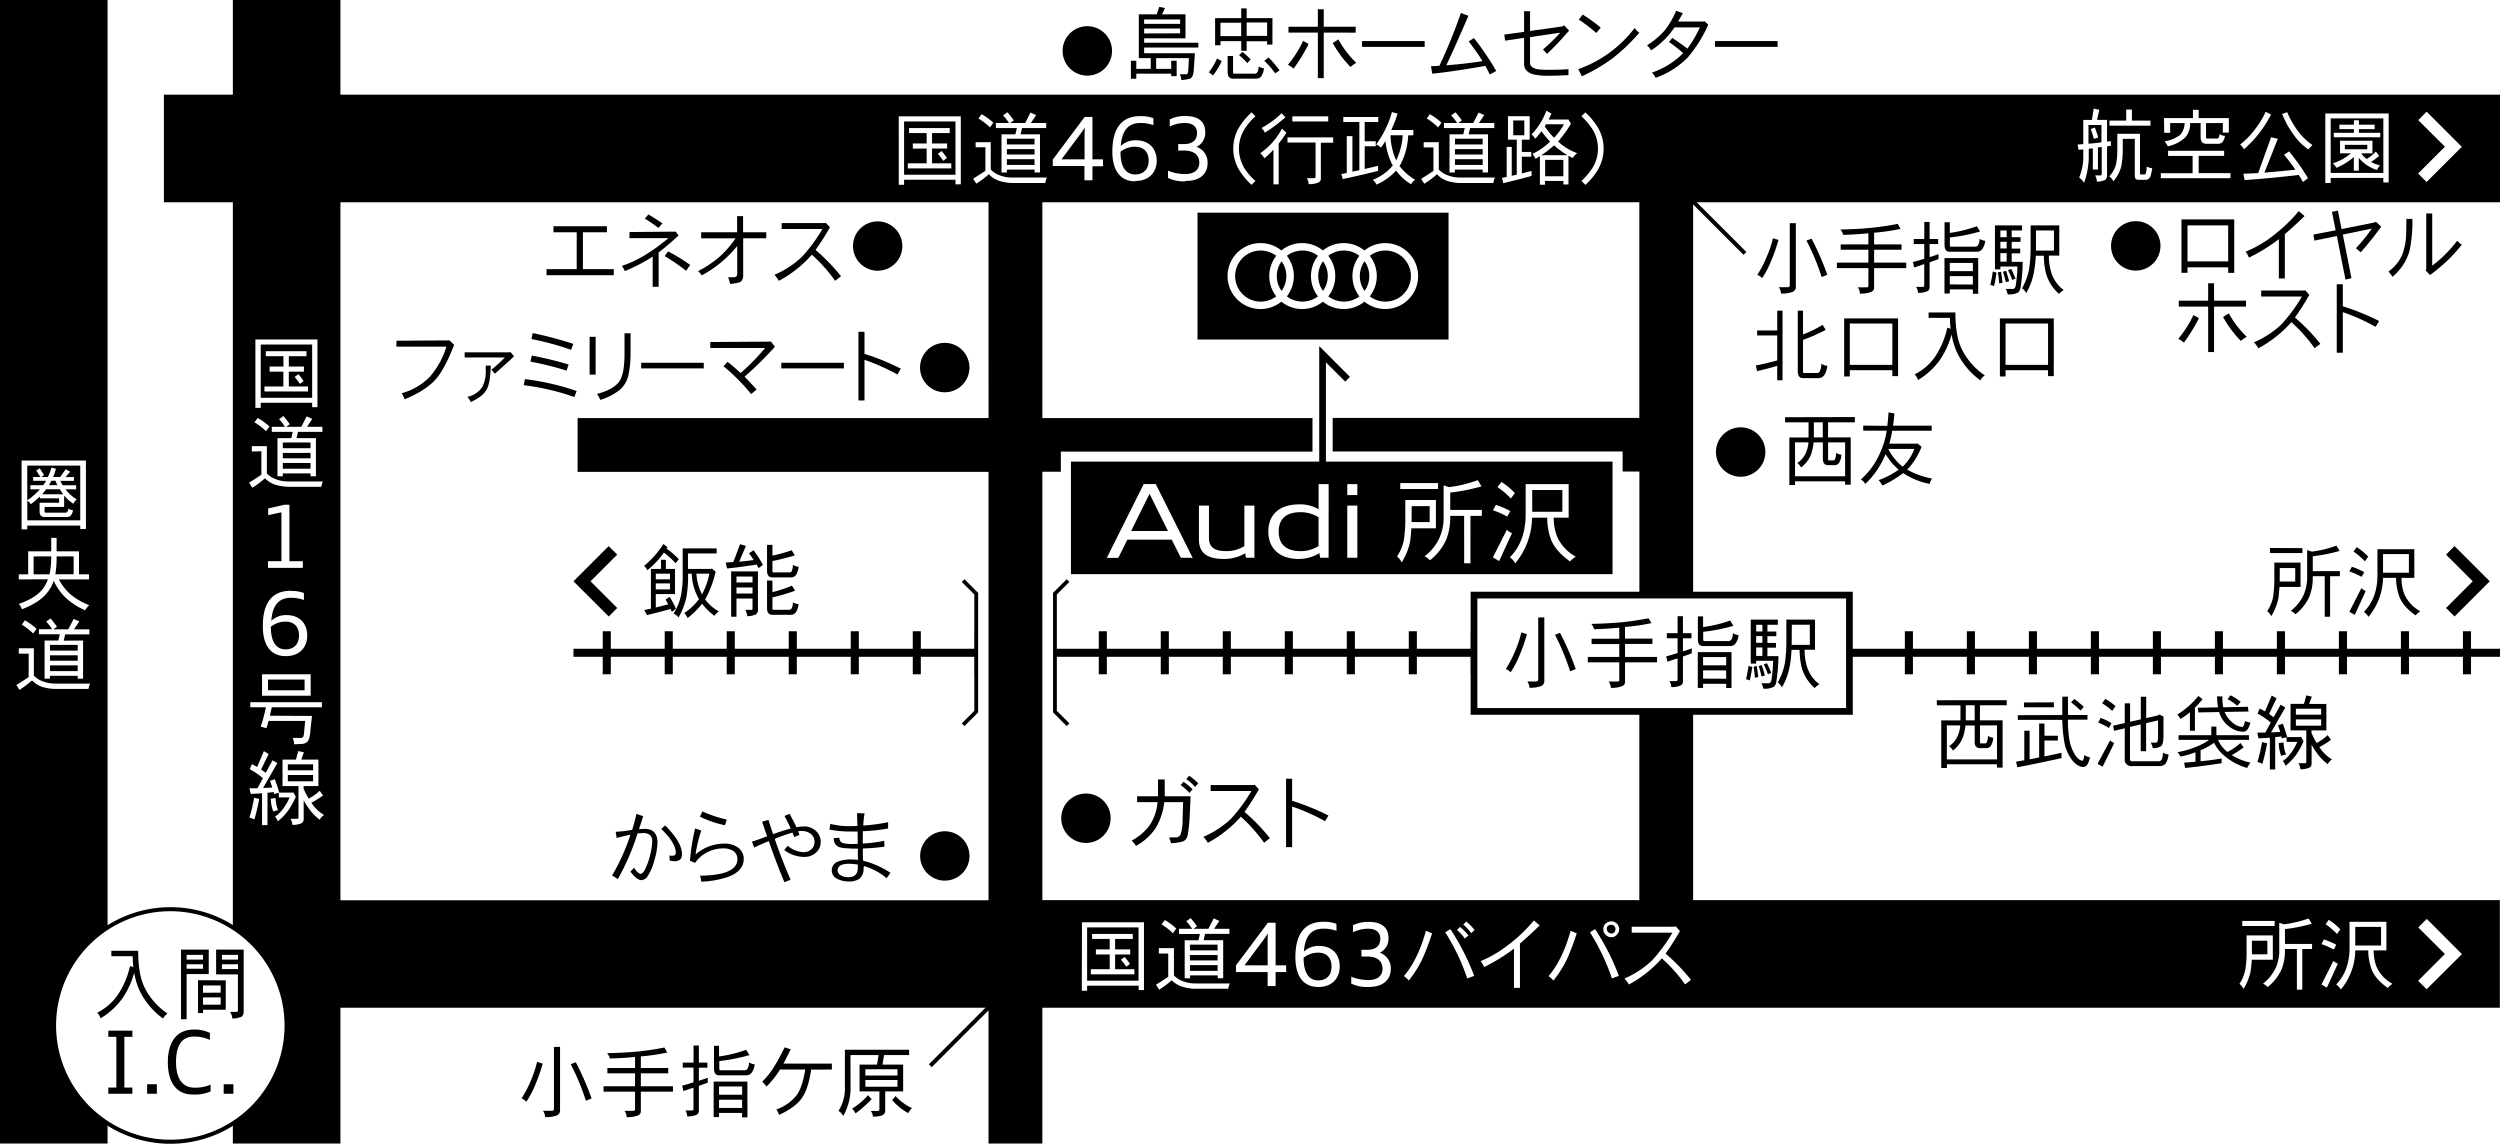 <svg xmlns="http://www.w3.org/2000/svg" xmlns:xlink="http://www.w3.org/1999/xlink" viewBox="0 0 745.78 341.19"><defs><style>.cls-1{fill:none;}.cls-2{clip-path:url(#clip-path);}</style><clipPath id="clip-path" transform="translate(-2.11 -2.02)"><rect class="cls-1" width="750" height="345.24"/></clipPath></defs><g id="レイヤー_2" data-name="レイヤー 2"><g id="レイヤー_1-2" data-name="レイヤー 1"><g id="foot_shopAdTkrzw"><g class="cls-2"><path d="M52.94,343.22a35.29,35.29,0,1,1,35.29-35.29A35.33,35.33,0,0,1,52.94,343.22Zm0-69.37A34.08,34.08,0,1,0,87,307.93,34.12,34.12,0,0,0,52.94,273.85Z" transform="translate(-2.11 -2.02)"/><polygon points="287.71 216.6 286.9 215.79 290.65 212.05 290.65 177.33 286.9 173.59 287.71 172.79 291.79 176.86 291.79 212.52 287.71 216.6"/><polygon points="318.21 216.6 314.13 212.52 314.13 176.86 318.21 172.79 319.02 173.59 315.27 177.33 315.27 212.05 319.02 215.79 318.21 216.6"/><polygon points="438.76 193.53 422.67 193.53 422.67 188.31 420.26 188.31 420.26 193.53 404.18 193.53 404.18 188.31 401.76 188.31 401.76 193.53 385.68 193.53 385.68 188.31 383.27 188.31 383.27 193.53 367.18 193.53 367.18 188.31 364.77 188.31 364.77 193.53 348.68 193.53 348.68 188.31 346.27 188.31 346.27 193.53 330.19 193.53 330.19 188.31 327.78 188.31 327.78 193.53 314.7 193.53 314.7 195.93 327.78 195.93 327.78 201.15 330.19 201.15 330.19 195.93 346.27 195.93 346.27 201.15 348.68 201.15 348.68 195.93 364.77 195.93 364.77 201.15 367.18 201.15 367.18 195.93 383.27 195.93 383.27 201.15 385.68 201.15 385.68 195.93 401.76 195.93 401.76 201.15 404.18 201.15 404.18 195.93 420.26 195.93 420.26 201.15 422.67 201.15 422.67 195.93 438.76 195.93 438.76 201.15 439.76 201.15 439.76 188.31 438.76 188.31 438.76 193.53"/><polygon points="291.22 201.15 291.22 188.31 290.78 188.31 290.78 193.53 274.69 193.53 274.69 188.31 272.29 188.31 272.29 193.53 256.2 193.53 256.2 188.31 253.79 188.31 253.79 193.53 237.7 193.53 237.7 188.31 235.29 188.31 235.29 193.53 219.2 193.53 219.2 188.31 216.79 188.31 216.79 193.53 200.7 193.53 200.7 188.31 198.29 188.31 198.29 193.53 182.21 193.53 182.21 188.31 179.8 188.31 179.8 193.53 171.08 193.53 171.08 195.93 179.8 195.93 179.8 201.15 182.21 201.15 182.21 195.93 198.29 195.93 198.29 201.15 200.7 201.15 200.7 195.93 216.79 195.93 216.79 201.15 219.2 201.15 219.2 195.93 235.29 195.93 235.29 201.15 237.7 201.15 237.7 195.93 253.79 195.93 253.79 201.15 256.2 201.15 256.2 195.93 272.29 195.93 272.29 201.15 274.69 201.15 274.69 195.93 290.78 195.93 290.78 201.15 291.22 201.15"/><polygon points="737.13 193.53 737.13 188.31 734.72 188.31 734.72 193.53 718.63 193.53 718.63 188.31 716.22 188.31 716.22 193.53 700.14 193.53 700.14 188.31 697.72 188.31 697.72 193.53 681.64 193.53 681.64 188.31 679.22 188.31 679.22 193.53 663.14 193.53 663.14 188.31 660.73 188.31 660.73 193.53 644.64 193.53 644.64 188.31 642.23 188.31 642.23 193.53 626.15 193.53 626.15 188.31 623.73 188.31 623.73 193.53 607.65 193.53 607.65 188.31 605.24 188.31 605.24 193.53 589.15 193.53 589.15 188.31 586.74 188.31 586.74 193.53 570.65 193.53 570.65 188.31 568.24 188.31 568.24 193.53 552.16 193.53 552.16 188.31 551.71 188.31 551.71 201.15 552.16 201.15 552.16 195.93 568.24 195.93 568.24 201.15 570.65 201.15 570.65 195.93 586.74 195.93 586.74 201.15 589.15 201.15 589.15 195.93 605.24 195.93 605.24 201.15 607.65 201.15 607.65 195.93 623.73 195.93 623.73 201.15 626.15 201.15 626.15 195.93 642.23 195.93 642.23 201.15 644.64 201.15 644.64 195.93 660.73 195.93 660.73 201.15 663.14 201.15 663.14 195.93 679.22 195.93 679.22 201.15 681.64 201.15 681.64 195.93 697.72 195.93 697.72 201.15 700.14 201.15 700.14 195.93 716.22 195.93 716.22 201.15 718.63 201.15 718.63 195.93 734.72 195.93 734.72 201.15 737.13 201.15 737.13 195.93 745.78 195.93 745.78 193.53 737.13 193.53"/><path d="M132.17,115.07c-2,2.31-5.13,4.33-9.37,6.07a6.87,6.87,0,0,0-.86-1.81,18.65,18.65,0,0,0,8.47-5,24.51,24.51,0,0,0,4.86-8.89h-14.9v-1.78l15.84-.09,1.37,1.32Q134.83,112,132.17,115.07Z" transform="translate(-2.11 -2.02)"/><path d="M149.72,113.51l-1-1.23a39.39,39.39,0,0,0,4-3.63h-12v-1.52h13.43l.22-.14,1.08,1.32C154,109.71,152.05,111.44,149.72,113.51Zm-2.29,4.43c-.77,1.59-2.41,2.91-4.89,4a7.64,7.64,0,0,0-1-1.54,6.87,6.87,0,0,0,4.47-3,10,10,0,0,0,1-4.93v-1.38h1.51C148.42,114.42,148.05,116.69,147.43,117.94Z" transform="translate(-2.11 -2.02)"/><path d="M173.45,120.46a71.21,71.21,0,0,0-15.12-3.53l.38-1.81a74.63,74.63,0,0,1,15.41,3.54Zm-2.34-7.89a92.87,92.87,0,0,0-10.76-2.67l.39-1.81a105.22,105.22,0,0,1,11,2.67Zm1.37-6.19a84.93,84.93,0,0,0-11.84-3.22l.39-1.78a111.58,111.58,0,0,1,12.1,3.22Z" transform="translate(-2.11 -2.02)"/><path d="M178,113.77V102.49h1.8v11.28Zm12.21-6.4a30.56,30.56,0,0,1-.66,6.67,8.1,8.1,0,0,1-2.55,4.28,17.88,17.88,0,0,1-5.8,3,9.52,9.52,0,0,0-1-1.78c3.44-.92,5.7-2.24,6.79-3.93.93-1.49,1.42-4.16,1.42-8l0-6.18h1.81Z" transform="translate(-2.11 -2.02)"/><path d="M193.38,111.92v-1.68h18.67v1.68Z" transform="translate(-2.11 -2.02)"/><path d="M224.23,114.4c1.35,1.37,2.53,2.65,3.59,3.83l-1.64,1.34a57.64,57.64,0,0,0-8.25-8.3l1.2-1.32c1.16.91,2.46,2,3.92,3.34a66.31,66.31,0,0,0,7.3-7.46H214v-1.78l18.1-.12,1.18,1.54A112.24,112.24,0,0,1,224.23,114.4Z" transform="translate(-2.11 -2.02)"/><path d="M235.18,111.92v-1.68h18.68v1.68Z" transform="translate(-2.11 -2.02)"/><path d="M269.82,113.75a58.52,58.52,0,0,0-9.82-4.38v12.11h-1.81V101H260v6.57A70.62,70.62,0,0,1,270.83,112Z" transform="translate(-2.11 -2.02)"/><path d="M165.15,84.12V82.31h9v-11h-6.93v-1.8h15.94v1.8H176v11h9.21v1.81Z" transform="translate(-2.11 -2.02)"/><path d="M198.59,77.31V87.58h-1.78v-9a51.66,51.66,0,0,1-8.31,4.31,9,9,0,0,0-.89-1.56q6.46-2.06,13.91-8.28H189.9V71.24l13.77-.12.86,1.16C202.41,74.23,200.44,75.91,198.59,77.31ZM198.52,70a43.85,43.85,0,0,0-4.05-2.77L195.53,66c1.35.77,2.74,1.66,4.21,2.65Zm8.27,12.8a56.76,56.76,0,0,0-6.4-4.38l1-1.4A47.79,47.79,0,0,1,208,81.06Z" transform="translate(-2.11 -2.02)"/><path d="M223.81,73.09V84a2.58,2.58,0,0,1-.65,2c-.31.29-1.39.54-3.27.73a7.73,7.73,0,0,0-.6-2l1.59,0c.76,0,1.15-.31,1.15-.94V75.41a35,35,0,0,1-10.57,8.76,9.78,9.78,0,0,0-1.08-1.28,33.62,33.62,0,0,0,6.07-4,30.83,30.83,0,0,0,5.1-5.78H211.27V71.31H222V66.5h1.78v4.81h6.91v1.78Z" transform="translate(-2.11 -2.02)"/><path d="M251.23,85.78A46.64,46.64,0,0,0,244.3,78a35.25,35.25,0,0,1-9.85,7.8A9,9,0,0,0,233.13,84a27.73,27.73,0,0,0,8.18-5.34,47.59,47.59,0,0,0,6.14-8.33H235.29V68.57h12.88l.24-.12,1.28,1.39a77.23,77.23,0,0,1-4.29,6.74A56.58,56.58,0,0,1,253,84.43Z" transform="translate(-2.11 -2.02)"/><path d="M349.63,4.42l-.87,1.88h7v7.15H343.42v1.32h16.17V16.2H343.42v1.68h15.14l-.36,5.37c-.12,1.18-.46,1.9-1,2.19a9.53,9.53,0,0,1-2.7.43,3.68,3.68,0,0,0-.45-1.69h1.75a.85.85,0,0,0,.56-.16,5.28,5.28,0,0,0,.22-.77l.19-3.88H347v3.2h4.5V20.14h1.62v4.6H351.5V24H341.08v1.5h-1.61V20.14h1.61v2.43h4.31v-3.2h-3.56V6.3h5.34l.77-2.24Zm4.52,4.72V7.82H343.42V9.14Zm0,2.82V10.54H343.42V12Z" transform="translate(-2.11 -2.02)"/><path d="M366.55,20.24a18.81,18.81,0,0,1-2.62,4.31,4.47,4.47,0,0,0-1.23-.94,17.51,17.51,0,0,0,2.45-4.14Zm15.14-4.91H380.1v-1H374v2.84h-1.62V14.29h-6.18v1.23h-1.61V7.43h7.79V4.52H374V7.43h7.7Zm-9.32-2.53v-4h-6.18v4Zm-2.43,5.92v4.79c0,.34.1.48.29.48h6.19a.84.84,0,0,0,.82-.53,3.25,3.25,0,0,0,.31-1.63,3.75,3.75,0,0,0,1.61.55,5.11,5.11,0,0,1-.67,2.19,1.82,1.82,0,0,1-1.69.92h-6.86c-1.08,0-1.61-.68-1.61-2V18.72Zm5.27,1-1,1.13a22.21,22.21,0,0,0-2.46-2.36l1-1A28.4,28.4,0,0,1,375.21,19.76Zm-1.22-7h6.11v-4H374Zm9.87,10.25-1.33.94a24.9,24.9,0,0,0-3.27-3.75l1.3-1A39.72,39.72,0,0,1,383.86,23.05Z" transform="translate(-2.11 -2.02)"/><path d="M388,22.5a9.07,9.07,0,0,0-1.68-1.16,32,32,0,0,0,4.52-7.12l1.66.92A52.09,52.09,0,0,1,388,22.5Zm9-10.76V25.32h-1.76V11.74h-8.76V10h8.76V4.79H397V10h9.53v1.76ZM405,22a32.47,32.47,0,0,1-5.32-7.14l1.68-1.09a28.64,28.64,0,0,0,5.35,7A7.75,7.75,0,0,0,405,22Z" transform="translate(-2.11 -2.02)"/><path d="M408.43,16V14.27h18.68V16Z" transform="translate(-2.11 -2.02)"/><path d="M446.55,24.23c-.31-.6-.74-1.44-1.32-2.55Q434.48,23.53,429.35,24L429,21.75c.48,0,1.3,0,2.51-.12a159.72,159.72,0,0,0,6.4-15.74l2.24.84q-4.51,10.49-6.6,14.76c3.44-.24,7.06-.65,10.83-1.23-1.25-2-2.64-3.92-4.14-5.89l1.57-1a82.34,82.34,0,0,1,6.64,9.82Z" transform="translate(-2.11 -2.02)"/><path d="M463.6,18.09l-1.21-1.32a50.62,50.62,0,0,0,5.15-5l-9,1.32v7.7c0,1,.79,1.62,2.39,1.91a28.23,28.23,0,0,0,3.53.14c2.05,0,3.9-.05,5.54-.19v1.78c-2.31.12-4.31.19-6,.19a17.46,17.46,0,0,1-4.59-.46c-1.78-.53-2.65-1.56-2.65-3.13V13.31l-5.63.84-.29-1.81,5.92-.81V5.36h1.78v5.9l9.7-1.37.43-.34,1.52,1.59C467.64,14.08,465.43,16.41,463.6,18.09Z" transform="translate(-2.11 -2.02)"/><path d="M483.31,19.3A52.37,52.37,0,0,1,474,24.79l-1.08-2.14a36.29,36.29,0,0,0,16.82-12.28,5,5,0,0,0,1.4,1.4A55.41,55.41,0,0,1,483.31,19.3Zm-5-7.44a48,48,0,0,0-5.23-4l1.16-1.49a43,43,0,0,1,5.39,3.9Z" transform="translate(-2.11 -2.02)"/><path d="M505.6,19.15A25.3,25.3,0,0,1,496,25.24a5,5,0,0,0-1.11-1.56,24.3,24.3,0,0,0,9.34-5.8A49.56,49.56,0,0,0,500,14.53l1-1.2q2.53,1.7,4.48,3.18a32.91,32.91,0,0,0,3.71-6.31h-7.56a24.1,24.1,0,0,1-7,6.86,6,6,0,0,0-1.18-1.54,24.34,24.34,0,0,0,5.23-4.38,25.5,25.5,0,0,0,3.44-5.9l2,.7c-.41.75-.89,1.59-1.42,2.5h7.73l.19-.12,1.08,1.09A40,40,0,0,1,505.6,19.15Z" transform="translate(-2.11 -2.02)"/><path d="M513.71,16V14.27h18.68V16Z" transform="translate(-2.11 -2.02)"/><path d="M666.8,83.41V81.77H654.67v1.64h-1.8V67.47h15.74V83.41Zm0-14.16H654.67V80H666.8Z" transform="translate(-2.11 -2.02)"/><path d="M683.7,71.88V85.09h-1.78V73.37A53,53,0,0,1,673,78.88a7.35,7.35,0,0,0-1-1.78A34.59,34.59,0,0,0,680.62,72a46.89,46.89,0,0,0,7.24-7l1.74,1.47C687.43,68.56,685.46,70.36,683.7,71.88Z" transform="translate(-2.11 -2.02)"/><path d="M706.35,77.29l-1.45-1.22a45.66,45.66,0,0,0,4.74-5.85L701,72l2.58,13-1.79.43-2.57-13-6.69,1.37L692.24,72l6.62-1.28-1.1-5.51,1.78-.34,1.08,5.49,9.92-2,.33-.2,1.59,1.5C710.3,72.58,708.25,75.13,706.35,77.29Z" transform="translate(-2.11 -2.02)"/><path d="M720.91,76.81a15.65,15.65,0,0,1-5.08,7.78c-.38-.56-.79-1.06-1.2-1.59a11.79,11.79,0,0,0,4.09-5,18.45,18.45,0,0,0,1.18-6.34c0-.55.05-2,.07-4.35h1.78A41.61,41.61,0,0,1,720.91,76.81ZM727,84.06l-1.32-1.4.21-.31V65.69h1.78V81.26a37,37,0,0,0,7.44-7.43,8.53,8.53,0,0,0,1.37,1.2A46.13,46.13,0,0,1,727,84.06Z" transform="translate(-2.11 -2.02)"/><path d="M653.59,104.23a9,9,0,0,0-1.68-1.15A32,32,0,0,0,656.43,96l1.66.92A50.64,50.64,0,0,1,653.59,104.23Zm9-10.75v13.57h-1.76V93.48h-8.76V91.72h8.76v-5.2h1.76v5.2h9.53v1.76Zm8,10.25a32.54,32.54,0,0,1-5.32-7.15L667,95.5a28.77,28.77,0,0,0,5.35,7A7.46,7.46,0,0,0,670.61,103.73Z" transform="translate(-2.11 -2.02)"/><path d="M692.58,105.89a46.15,46.15,0,0,0-6.93-7.77,35.19,35.19,0,0,1-9.84,7.8,9.17,9.17,0,0,0-1.33-1.78,27.79,27.79,0,0,0,8.19-5.34,47.64,47.64,0,0,0,6.13-8.33H676.65V88.69h12.87l.24-.13L691,90a77.32,77.32,0,0,1-4.28,6.74,56.05,56.05,0,0,1,7.58,7.85Z" transform="translate(-2.11 -2.02)"/><path d="M710.78,99.52A58.08,58.08,0,0,0,701,95.14v12.1h-1.81V86.81H701v6.57a72,72,0,0,1,10.83,4.4Z" transform="translate(-2.11 -2.02)"/><path d="M197.34,258.56a15.76,15.76,0,0,1-2,4.79,2.42,2.42,0,0,1-1.9,1.23c-.91,0-2-.87-3.27-2.55a10.69,10.69,0,0,0,1.08-1.18c.79,1.23,1.44,1.83,1.93,1.83s.91-.44,1.37-1.35a19.26,19.26,0,0,0,1.44-4,18.45,18.45,0,0,0,.68-4.26,2.35,2.35,0,0,0-.73-2,3.23,3.23,0,0,0-2-.53c-.48,0-1,.05-1.64.1a72.08,72.08,0,0,1-5.87,13.62l-1.73-1.08A61.37,61.37,0,0,0,190.19,251c-1.47.34-2.84.65-4.12,1l-.29-1.86a31.17,31.17,0,0,0,4.92-.57c.48-1.54.89-3.13,1.27-4.75l2,.68c-.29,1-.7,2.26-1.23,3.85.84,0,1.4-.07,1.66-.07,2.55,0,3.85,1.39,3.85,4.16A20.08,20.08,0,0,1,197.34,258.56Zm7.63-.09a2.89,2.89,0,0,1-1.81.45,5.88,5.88,0,0,1-1.27-.17c0-.62-.08-1.15-.12-1.54a3.41,3.41,0,0,0,.82.1c.77,0,1.15-.34,1.13-1-.1-2-1.54-4.31-4.36-7l1.18-1.06c3.3,3.33,5,6.14,5,8.5A2.28,2.28,0,0,1,205,258.47Z" transform="translate(-2.11 -2.02)"/><path d="M219.29,263.62a28.49,28.49,0,0,1-8,1.42,7.39,7.39,0,0,0-.36-1.79c7.42-.09,11.15-1.73,11.15-4.93a2.84,2.84,0,0,0-1.38-2.55,5.64,5.64,0,0,0-2.81-.67,10.54,10.54,0,0,0-4.77,1.15,9.61,9.61,0,0,0-3.65,3.18l-1.54-.63a65.22,65.22,0,0,1,1.54-9.65l1.85.63a38,38,0,0,0-1.71,7.12,13.13,13.13,0,0,1,8.61-3.22,6.71,6.71,0,0,1,4,1.13,4.17,4.17,0,0,1,1.76,3.51C223.94,260.7,222.37,262.46,219.29,263.62Zm-.92-15.43a30.19,30.19,0,0,1-7.46-2.55l.73-1.57a35.72,35.72,0,0,0,7.27,2.43Z" transform="translate(-2.11 -2.02)"/><path d="M245.4,256.47a5,5,0,0,1-3.36,1.18,10,10,0,0,1-6-2.07l1.08-1.26a7.61,7.61,0,0,0,4.67,1.91,3.28,3.28,0,0,0,2.29-.8,2.76,2.76,0,0,0,1-2.14,3,3,0,0,0-1.09-2.5,4.14,4.14,0,0,0-2.69-.87c-.17,0-.53,0-1.11.07l.41,1.06-1.54.68c-.1-.22-.29-.68-.53-1.35-1.63.48-3.39,1.1-5.32,1.88,1.4,4.11,3,8.18,4.74,12.2l-1.85.72c-1.73-4.16-3.27-8.25-4.65-12.25-1.87.77-3.31,1.39-4.32,1.93l-.73-1.76c.8-.24,2-.65,3.66-1.28l.89-.31c-.58-1.59-1.06-3.06-1.49-4.38l1.9-.53c.48,1.61.94,3,1.37,4.26,1.81-.67,3.56-1.23,5.27-1.68-.57-1.26-1.2-2.51-1.88-3.76l1.52-.63c.68,1.21,1.38,2.56,2.07,4a16,16,0,0,1,2.22-.24,5.17,5.17,0,0,1,3.56,1.33,4.33,4.33,0,0,1,1.44,3.39A4,4,0,0,1,245.4,256.47Z" transform="translate(-2.11 -2.02)"/><path d="M266.59,264a17.93,17.93,0,0,0-6.74-3.61,2.31,2.31,0,0,0-.12.81,3.74,3.74,0,0,1-1.28,3,5.57,5.57,0,0,1-3.27.77,6.89,6.89,0,0,1-3.2-.74,2.77,2.77,0,0,1,.31-5.25,10.1,10.1,0,0,1,3.68-.58c.36,0,1.06.05,2.1.12-.05-.86-.05-2-.05-3.34-1.18,0-2.14,0-2.89-.1a9.57,9.57,0,0,1-2.79-.38,2.66,2.66,0,0,1-1.49-2.67l1.68-.1a1.57,1.57,0,0,0,1,1.59,13.39,13.39,0,0,0,3.58.26,5.32,5.32,0,0,0,.89-.05c-.05-1.63-.05-2.86-.05-3.66-.67,0-1.15,0-1.49,0a32.3,32.3,0,0,1-6.93-.58l.29-1.71a20.89,20.89,0,0,0,6.07.68c.79,0,1.46,0,2-.07l-.12-3.81,2.26.1a24.33,24.33,0,0,0-.4,3.61,54.17,54.17,0,0,0,7.41-1l0,1.88a53,53,0,0,1-7.51.81c-.05,1.45-.05,2.68-.05,3.69a45.93,45.93,0,0,0,6.38-.82l.12,1.73a50.06,50.06,0,0,1-6.47.53c0,1.64,0,2.86.1,3.68a26,26,0,0,1,8.15,3.61ZM258,259.93a19.87,19.87,0,0,0-2.6-.24c-2.28,0-3.42.68-3.42,2a1.73,1.73,0,0,0,1.16,1.54,4,4,0,0,0,2,.48c1.9,0,2.86-.94,2.86-2.81Z" transform="translate(-2.11 -2.02)"/><path d="M357,245.57a41,41,0,0,1-.62,5.71,2.51,2.51,0,0,1-1,1.54c-.43.34-1.75.58-3.94.77-.12-.48-.32-1.08-.55-1.76l1.9,0a1.54,1.54,0,0,0,1.51-.94,12.53,12.53,0,0,0,.58-4.09l.17-5.49h-5.63a19.17,19.17,0,0,1-2.6,7.8,17.14,17.14,0,0,1-5.85,5.27,7.3,7.3,0,0,0-1.25-1.59,16.17,16.17,0,0,0,5.36-4.6,14.65,14.65,0,0,0,2.34-6.88h-6.09v-1.76h6.23c0-.38,0-1.25,0-2.62s0-2.17,0-2.38h2c0,.28,0,1.13,0,2.47s0,2.2,0,2.53h7.73Zm-.07-7a15.15,15.15,0,0,0-2.62-2.34l.84-1a16.25,16.25,0,0,1,2.72,2.26Zm1.69-1.81a14.86,14.86,0,0,0-2.63-2.33l.85-1a16.14,16.14,0,0,1,2.71,2.26Z" transform="translate(-2.11 -2.02)"/><path d="M379.19,253.42a45.76,45.76,0,0,0-6.93-7.77,35.5,35.5,0,0,1-9.84,7.79,9.82,9.82,0,0,0-1.33-1.78,27.6,27.6,0,0,0,8.18-5.34,46.7,46.7,0,0,0,6.14-8.33H363.26v-1.78h12.87l.24-.12,1.28,1.4a77.91,77.91,0,0,1-4.29,6.74,55.42,55.42,0,0,1,7.58,7.84Z" transform="translate(-2.11 -2.02)"/><path d="M397.39,247a58.89,58.89,0,0,0-9.82-4.38v12.11h-1.81V234.33h1.81v6.57a71,71,0,0,1,10.83,4.41Z" transform="translate(-2.11 -2.02)"/><path d="M555.44,126.43V128h-8v4.5h6.76v14.1h-1.68v-1H537.58v1.13h-1.69v-14.2h5.73V128h-7v-1.52Zm-2.91,17.67V134h-5.08v5c0,.24.09.36.29.36H549c.28,0,.47-.17.59-.55a4.63,4.63,0,0,0,.25-1.71,3.29,3.29,0,0,0,1.58.57,5,5,0,0,1-.57,2.17,1.57,1.57,0,0,1-1.49.94h-1.88c-1.06,0-1.59-.63-1.59-1.88V134h-2.74a16.81,16.81,0,0,1-.75,3.48,9.29,9.29,0,0,1-3,4,4.1,4.1,0,0,0-1.13-1.32,7.13,7.13,0,0,0,2.77-3.58,9.16,9.16,0,0,0,.55-2.6h-4V144.1ZM545.86,128h-2.65v4.5h2.65Z" transform="translate(-2.11 -2.02)"/><path d="M565.11,129.06c.17-1.26.29-2.56.36-4l1.79.29c-.13,1.3-.27,2.52-.44,3.66h11.53v1.51H566.58a35.31,35.31,0,0,1-.86,3.85h8.13l.2-.09,1.29,1a20.82,20.82,0,0,1-4,6.55c-.09.09-.22.19-.31.29a25.13,25.13,0,0,0,7.46,2.67,4.23,4.23,0,0,0-.75,1.59,21.71,21.71,0,0,1-7.89-3.23,32,32,0,0,1-6.21,3.71,6.08,6.08,0,0,0-1.13-1.61,24,24,0,0,0,6-3.13,17.38,17.38,0,0,1-3.87-4.62l-.32.65a25,25,0,0,1-5.77,8.23,4,4,0,0,0-1.32-1.33,22.41,22.41,0,0,0,5.92-8.37,23.48,23.48,0,0,0,1.78-6.19h-7v-1.51Zm4.53,12.13.05.05a14.13,14.13,0,0,0,3.49-5.3H565.4A15.73,15.73,0,0,0,569.64,141.19Z" transform="translate(-2.11 -2.02)"/><path d="M532.66,73.59a51.23,51.23,0,0,1-2.22,6.31A27.28,27.28,0,0,1,527.77,85a3.73,3.73,0,0,0-1.42-1,33.64,33.64,0,0,0,2.91-5.66A31.84,31.84,0,0,0,531,73.11Zm5.17-5V87.7a1.55,1.55,0,0,1-1,1.4,8.89,8.89,0,0,1-3.43.48,3.35,3.35,0,0,0-.66-1.88h2.72c.36,0,.56-.22.56-.67V68.61ZM547.22,84l-1.69.67A67.8,67.8,0,0,0,541,73.79l1.52-.58A83.25,83.25,0,0,1,547.22,84Z" transform="translate(-2.11 -2.02)"/><path d="M569.07,70.3a63.55,63.55,0,0,1-7.89,1.15v3.47h8.18v1.59h-8.18v3.85h9.58V82h-9.58v5.92c0,.58-.36,1-1.06,1.25a8.91,8.91,0,0,1-3.18.44,3,3,0,0,0-.65-1.88h2.63c.36,0,.55-.12.55-.39V82h-9.39V80.36h9.39V76.51h-8.26V74.92h8.26v-3.3c-2.65.24-5.15.41-7.51.46a3.72,3.72,0,0,0-.84-1.59c3.42-.07,6.5-.24,9.26-.51,2.56-.26,5.16-.65,7.85-1.17Z" transform="translate(-2.11 -2.02)"/><path d="M576.15,73.31V68.23h1.59v5.08h2.55v1.51h-2.55v3.9c.87-.26,1.73-.55,2.65-.89v1.49c-.92.34-1.81.65-2.65.94v7.53a1.24,1.24,0,0,1-.87,1.18,6.56,6.56,0,0,1-2.6.41,3.44,3.44,0,0,0-.57-1.78h2c.28,0,.43-.12.43-.38V80.81c-1.06.34-2,.68-3,1l-.38-1.61c1-.25,2.14-.58,3.39-1V74.82H573V73.31Zm7.61-5V71.5a39,39,0,0,0,8.08-2l.94,1.59a55,55,0,0,1-9,1.78v2.26c0,.34.09.48.28.48h7.25a1,1,0,0,0,.94-.57,3.59,3.59,0,0,0,.38-1.78,3.49,3.49,0,0,0,1.69.57,4.93,4.93,0,0,1-.75,2.29,2,2,0,0,1-1.88,1h-7.91c-1.06,0-1.59-.65-1.59-2V68.32Zm8.47,21.35h-1.59V88.35h-6.88v1.23h-1.59V79h10.06Zm-1.59-6.76V80.45h-6.88v2.46Zm0,4V84.4h-6.88v2.46Z" transform="translate(-2.11 -2.02)"/><path d="M597.71,83.37c-.23,1.51-.48,2.86-.74,4a10,10,0,0,0-1.13-.38c.29-1.26.55-2.56.75-4Zm7.61-12.59h-3.1v2h2.64v1.4h-2.64v2h2.55v1.42h-2.55v2.53h3.29a53.56,53.56,0,0,1-.6,7.41,2.9,2.9,0,0,1-.72,1.71,5.88,5.88,0,0,1-3.18.58,4.62,4.62,0,0,0-.57-1.61h2.07c.48,0,.79-.34.91-1a39,39,0,0,0,.5-5.7h-5.07v.84h-1.62V69.26h8.09ZM599.5,86.37l-1,.2c-.1-1-.22-2.12-.39-3.3l.95-.19C599.21,84.23,599.38,85.32,599.5,86.37Zm1.22-15.59h-1.87v2h1.87Zm0,3.37h-1.87v2h1.87Zm0,5.92V77.54h-1.87v2.53Zm.75,5.85-1,.26c-.22-1-.51-2-.84-3.1l.93-.27C600.87,83.82,601.18,84.86,601.47,85.92Zm1.88-.77-1,.38a19.3,19.3,0,0,0-1.23-2.91l.94-.39A29.23,29.23,0,0,1,603.35,85.15Zm5.51-2a18.85,18.85,0,0,1-2.31,6.31A4,4,0,0,0,605.32,88a18.45,18.45,0,0,0,2.09-5.68,43.23,43.23,0,0,0,.46-6.74V69.26h8.55v9h-3.11a17.57,17.57,0,0,0,.7,5,10.42,10.42,0,0,0,3.73,5.29,6.36,6.36,0,0,0-1.42,1.13,12.83,12.83,0,0,1-3.9-6.21,23.25,23.25,0,0,1-.6-5.17h-2.41A33.1,33.1,0,0,1,608.86,83.17Zm.6-6.38h5.37v-6h-5.37Z" transform="translate(-2.11 -2.02)"/><path d="M533.86,94.69v20.77h-1.59v-4.29c-2.12.61-4.11,1.13-6,1.57l-.39-1.69c1.78-.33,3.92-.84,6.4-1.51V102.1h-6v-1.49h6V94.69Zm6.11,0v7.1a31.67,31.67,0,0,0,5.83-2.87l.94,1.49a48.45,48.45,0,0,1-6.77,3v9.44c0,.31.1.45.29.45h3.86a.94.94,0,0,0,.93-.7,4.81,4.81,0,0,0,.39-2.11,3.52,3.52,0,0,0,1.78.65,6.54,6.54,0,0,1-.77,2.57,2.11,2.11,0,0,1-2,1.11H540c-1.06,0-1.59-.68-1.59-2V94.69Z" transform="translate(-2.11 -2.02)"/><path d="M568.33,114.23h-1.71v-1.78H553.93v1.88h-1.68V97h16.08Zm-1.71-3.37V98.54H553.93v12.32Z" transform="translate(-2.11 -2.02)"/><path d="M584,100.1a24.79,24.79,0,0,1-.19-3.25h-6.38V95.24h8c0,4.79.65,8.5,2,11.12A20.19,20.19,0,0,0,594.2,114a4,4,0,0,0-1.32,1.49,22,22,0,0,1-7.22-8.88,22.81,22.81,0,0,1-1.37-4.82,25.34,25.34,0,0,1-3.37,7.44,21.83,21.83,0,0,1-6.65,6.16,4.33,4.33,0,0,0-1-1.68,16.26,16.26,0,0,0,6.21-5.44A24.85,24.85,0,0,0,583,99.76Z" transform="translate(-2.11 -2.02)"/><path d="M614.78,114.23h-1.71v-1.78H600.39v1.88H598.7V97h16.08Zm-1.71-3.37V98.54H600.39v12.32Z" transform="translate(-2.11 -2.02)"/><path d="M600.75,210.89v1.52h-8v4.5h6.76V231h-1.69v-1H582.9v1.13h-1.69v-14.2h5.73v-4.5h-7.05v-1.52Zm-2.91,17.67V218.42h-5.07v5c0,.25.09.36.28.36h1.23c.29,0,.48-.16.6-.55a4.54,4.54,0,0,0,.25-1.71,3.2,3.2,0,0,0,1.58.58,5.31,5.31,0,0,1-.57,2.17,1.58,1.58,0,0,1-1.5.93h-1.87c-1.06,0-1.59-.62-1.59-1.87v-4.89h-2.75a16.29,16.29,0,0,1-.74,3.49,9.35,9.35,0,0,1-3,4,4,4,0,0,0-1.13-1.32,7,7,0,0,0,2.76-3.59,9,9,0,0,0,.56-2.6h-4v10.14Zm-6.66-16.15h-2.65v4.5h2.65Z" transform="translate(-2.11 -2.02)"/><path d="M612,217.85v3.65h4v1.42h-4v4.74q2.41-.49,5.08-1.08v1.61c-4.62,1-9,1.93-13.17,2.72l-.38-1.68,2.45-.41V220h1.59v8.52c.91-.14,1.85-.34,2.84-.55V217.85Zm5.32-2.53c0-1.64,0-3.44,0-5.47h1.68c0,2.07,0,3.88.05,5.47h5.78v1.39H619a35.14,35.14,0,0,0,.51,6.41,12.55,12.55,0,0,0,1.73,4.26c.77,1.05,1.47,1.56,2.09,1.56.22,0,.41-.58.56-1.68a3.51,3.51,0,0,0,1.68.65,6,6,0,0,1-.77,2.14,1.47,1.47,0,0,1-1.2.77c-1.13,0-2.24-.7-3.32-2a12.76,12.76,0,0,1-2.43-5.89,45.5,45.5,0,0,1-.54-6.17H604.05v-1.39Zm-2.51-3.78V213h-8.92v-1.42Zm8.94,1.32-1,1.13a23.85,23.85,0,0,0-2.82-2.45l1-1A29.71,29.71,0,0,1,623.7,212.86Z" transform="translate(-2.11 -2.02)"/><path d="M632.82,223.67l-3.47,7.05-1.52-.84,3.76-7A3.52,3.52,0,0,0,632.82,223.67Zm-.85-5.92-.74,1.42a22.6,22.6,0,0,0-3.2-1.61l.74-1.4A19.88,19.88,0,0,1,632,217.75Zm1.23-5.08-1,1.42a16.73,16.73,0,0,0-3-2.26l.94-1.33A18.09,18.09,0,0,1,633.2,212.67Zm14.3,3.11v5.65c0,1.73-.27,2.77-.65,3.11a3.68,3.68,0,0,1-2.55.64,5.59,5.59,0,0,0-.58-1.61h1.51c.44,0,.65-.57.65-1.75v-4.91l-3.56.84v8.37h-1.61v-8l-3.2.75v9.6c0,.44.22.65.67.65H646a1,1,0,0,0,1-.6,5.36,5.36,0,0,0,.34-2,3.71,3.71,0,0,0,1.68.55,6.28,6.28,0,0,1-.87,2.72,2.3,2.3,0,0,1-1.75.75h-8.28a1.91,1.91,0,0,1-2.17-2.14v-9.12l-3.2.74-.26-1.52,3.46-.79v-5.87h1.59v5.51l3.2-.75v-6.74h1.61v6.38l3.56-.82.29-.29Z" transform="translate(-2.11 -2.02)"/><path d="M659.15,210.6a25.82,25.82,0,0,1-2.27,2.53V220h-1.49V214.5a21.38,21.38,0,0,1-2.84,2,4.4,4.4,0,0,0-.93-1.3,26,26,0,0,0,6.3-5.56Zm4.14,8.18v2.55H673v1.4h-9.19a8.88,8.88,0,0,0,2.77,3.61,18,18,0,0,0,3.89-2.67l.94,1.32c-1.22.87-2.4,1.64-3.53,2.29a17.24,17.24,0,0,0,5.6,2.24,5.79,5.79,0,0,0-1,1.59,17.94,17.94,0,0,1-6.48-3.35,12,12,0,0,1-3.41-4.16,22.47,22.47,0,0,1-3.11,1.83c-.31.14-.62.29-.91.41v3.27c2.07-.19,4.16-.48,6.28-.82v1.4q-6.36,1-10.9,1.42l-.29-1.59c1.1-.07,2.24-.17,3.39-.27v-2.81a28.25,28.25,0,0,1-4.5,1.27,4.31,4.31,0,0,0-.86-1.3,25.89,25.89,0,0,0,6-1.8,16.79,16.79,0,0,0,3.44-1.88H652v-1.4h9.77v-2.55Zm9.58-4.5-7.13.12a7.67,7.67,0,0,0,2.34,3.16,5,5,0,0,0,2.91,1.32c.34,0,.6-.63.84-1.78a4.89,4.89,0,0,0,1.61.46,7.42,7.42,0,0,1-.76,1.9,1.63,1.63,0,0,1-1.4.84,6.7,6.7,0,0,1-3.85-1.3,8.31,8.31,0,0,1-3.06-3.8,4,4,0,0,1-.24-.77l-6.21.12-.19-1.4,6.06-.12a18.73,18.73,0,0,1-.31-3.27h1.59a16.38,16.38,0,0,0,.26,3.25l7.35-.15Zm-2.34-2.91-1,1.2a17.32,17.32,0,0,0-2.91-2l.86-1.13A16.5,16.5,0,0,1,670.53,211.37Z" transform="translate(-2.11 -2.02)"/><path d="M681.24,210.34,679,215c.48.34.94.65,1.37,1l2.07-3.76,1.4.84-4.24,7.42,2.72-.12c-.19-.68-.41-1.35-.65-2l1.42-.48a40.64,40.64,0,0,1,1.32,4h3.95l.19-.1.75,1.33a22.49,22.49,0,0,1-2.26,4.11,19.47,19.47,0,0,1-3.11,3.23,4.27,4.27,0,0,0-.84-1.42,9.67,9.67,0,0,0,2.53-2.53,14.92,14.92,0,0,0,1.8-3.2h-3.2v-1.37l-1.42.33a5.78,5.78,0,0,1-.12-.57c-.67.09-1.27.16-1.85.21v9.65h-1.59v-9.5c-1.25.09-2.38.17-3.39.21l-.36-1.71c.72,0,1.51,0,2.38,0l1.64-3a22.61,22.61,0,0,0-3.95-2.69l.67-1.5c.53.29,1.06.58,1.56.87l2-4.74Zm-2.81,13.42a62.55,62.55,0,0,1-1.42,6.12,7.06,7.06,0,0,0-1.49-.55,46.3,46.3,0,0,0,1.39-5.93Zm5.63,3.4a3.82,3.82,0,0,0-1.42.36,10.82,10.82,0,0,1-.75-3.85l1.42-.17A11.82,11.82,0,0,0,684.06,227.16Zm7.7-17.31-.82,2.17h5.15v7.89h-4.43v.75a21.43,21.43,0,0,0,1.54,3,15.31,15.31,0,0,0,3.28-2.34l1,1.4A31.29,31.29,0,0,1,694,224.9l.22.31a11,11,0,0,0,3.59,3.35,3.4,3.4,0,0,0-1.3,1.42,14.3,14.3,0,0,1-3.32-3.45,20.37,20.37,0,0,1-1.5-2.36v5.71a1.24,1.24,0,0,1-.84,1.2,6.15,6.15,0,0,1-2.53.41,3.45,3.45,0,0,0-.57-1.8h1.95c.26,0,.41-.12.41-.36v-9.42h-4.7V212h4l.7-2.55ZM687,215.22h7.53v-1.78H687Zm0,1.4v1.87h7.53v-1.87Z" transform="translate(-2.11 -2.02)"/><path d="M24.08,168H19v.55a28.88,28.88,0,0,1-.38,4.79h5.46Z" transform="translate(-2.11 -2.02)"/><path d="M17.39,168.55V168H12.14v5.34h4.74A23.93,23.93,0,0,0,17.39,168.55Z" transform="translate(-2.11 -2.02)"/><path d="M17.46,145.42c-.25.48-.5.94-.75,1.33h2.53a9.86,9.86,0,0,1-.6-1.33Z" transform="translate(-2.11 -2.02)"/><path d="M26.05,140.92H10.24v10.35A19.91,19.91,0,0,0,14,148H11.17v-1.23H15a10.15,10.15,0,0,0,.86-1.33H12v-1.13h2.14c-.36-.62-.77-1.25-1.21-1.88l1-.74a24.29,24.29,0,0,1,1.3,2.07l-.77.55H16.4a18.71,18.71,0,0,0,1.08-2.81l1.33.38c-.27.91-.55,1.71-.84,2.43h2.09L21.72,142l1.32.74-1.37,1.59h2.5v1.13H20.11a9.87,9.87,0,0,0,.72,1.33h4V148H21.67a1.31,1.31,0,0,0,.17.24A12.59,12.59,0,0,0,25,151a3.55,3.55,0,0,0-1,1.3,11.63,11.63,0,0,1-2.75-2.48v3.42H15.41v1.32c0,.27.1.39.29.39h5.93a.62.62,0,0,0,.59-.31,1.41,1.41,0,0,0,.24-.92,2.76,2.76,0,0,0,1.42.48,3.33,3.33,0,0,1-.52,1.45,1.51,1.51,0,0,1-1.35.6h-6.6c-1,0-1.49-.55-1.49-1.69V152h5.83v-1.33H14v-.55a24.58,24.58,0,0,1-2.74,2.33,2.71,2.71,0,0,0-1-1.08v5.88H26.05Z" transform="translate(-2.11 -2.02)"/><path d="M14.67,149.47H21a1.18,1.18,0,0,1-.26-.34,8.87,8.87,0,0,1-.77-1.15H15.87A17.75,17.75,0,0,1,14.67,149.47Z" transform="translate(-2.11 -2.02)"/><rect x="14.92" y="198.49" width="8.26" height="1.71"/><path d="M34.2,278.78V2H2.11V343.16H34.2v-6.08a34.62,34.62,0,0,1,0-58.3ZM8.56,139.41H27.74v20.41H26.05v-1H10.24v1.13H8.56Zm-.85,35.45v-1.52h2.81v-6.86h6.87v-4H19v4h6.67v6.86h3v1.52h-9a15.43,15.43,0,0,0,3.3,4.31,19.41,19.41,0,0,0,5.8,3.39,4.07,4.07,0,0,0-1.23,1.52,19.61,19.61,0,0,1-5.91-3.83,16.18,16.18,0,0,1-3.5-5,10.22,10.22,0,0,1-1.57,3.1c-1.53,2.19-4.18,4-7.91,5.42a4.35,4.35,0,0,0-.94-1.59c4.14-1.44,6.83-3.39,8-5.83a8.07,8.07,0,0,0,.7-1.51ZM26.89,193.1v11.37H25.28v-.85H17v.85H15.41V193.1H19.5l.46-1.87H13.73v-1.52h3.92a16.27,16.27,0,0,0-1.76-2.26l1.3-.94A25.65,25.65,0,0,1,19.1,189l-1.06.75h4.45l1.59-3.1,1.68.74-1.56,2.36h4.57v1.52H21.55l-.43,1.87ZM13,189.61,12,191a18.67,18.67,0,0,0-3.39-2.64l.93-1.3A18.82,18.82,0,0,1,13,189.61ZM14.6,206.9A7.75,7.75,0,0,1,11.66,205a28,28,0,0,1-3.75,2.82L7,206.37c1.39-.87,2.6-1.64,3.66-2.36v-7H7.71v-1.61h4.5v8.16a6.55,6.55,0,0,0,2.6,1.68,9.93,9.93,0,0,0,3.71.7H29a6.25,6.25,0,0,0-.49,1.59h-10A14.12,14.12,0,0,1,14.6,206.9Z" transform="translate(-2.11 -2.02)"/><rect x="14.92" y="195.49" width="8.26" height="1.61"/><rect x="14.92" y="192.38" width="8.26" height="1.71"/><path d="M164,319.31a49.79,49.79,0,0,1-2.21,6.31,27.18,27.18,0,0,1-2.67,5.07,3.73,3.73,0,0,0-1.42-1,33.91,33.91,0,0,0,2.91-5.65,33.14,33.14,0,0,0,1.71-5.25Zm5.18-5v19.08a1.55,1.55,0,0,1-1,1.4,9,9,0,0,1-3.44.48,3.46,3.46,0,0,0-.65-1.88h2.72c.36,0,.55-.21.55-.67V314.33Zm9.39,15.4-1.69.68a67.89,67.89,0,0,0-4.52-10.91l1.51-.58A82.55,82.55,0,0,1,178.6,329.73Z" transform="translate(-2.11 -2.02)"/><path d="M201.17,316a61.16,61.16,0,0,1-7.89,1.16v3.46h8.18v1.59h-8.18v3.85h9.58v1.62h-9.58v5.92c0,.57-.36,1-1.06,1.25a8.94,8.94,0,0,1-3.18.43,3,3,0,0,0-.65-1.88H191c.36,0,.55-.12.55-.38v-5.34h-9.39v-1.62h9.39v-3.85h-8.25v-1.59h8.25v-3.29c-2.65.24-5.15.41-7.51.45a3.61,3.61,0,0,0-.84-1.58q5.11-.12,9.26-.51c2.56-.26,5.15-.65,7.85-1.18Z" transform="translate(-2.11 -2.02)"/><path d="M209,319v-5.08h1.59V319h2.55v1.52h-2.55v3.9c.87-.27,1.73-.56,2.65-.89V325c-.92.34-1.81.65-2.65.94v7.53a1.24,1.24,0,0,1-.87,1.18,6.71,6.71,0,0,1-2.6.41,3.38,3.38,0,0,0-.57-1.78h2c.29,0,.43-.12.43-.39v-6.4c-1.06.34-2,.68-3,1l-.38-1.61c1-.24,2.14-.58,3.39-1v-4.38h-3.2V319Zm7.61-5v3.18a39,39,0,0,0,8.08-2l1,1.59a56,56,0,0,1-9,1.78v2.26c0,.34.09.48.29.48h7.24a1,1,0,0,0,.94-.58,3.53,3.53,0,0,0,.39-1.78,3.49,3.49,0,0,0,1.68.58,4.9,4.9,0,0,1-.75,2.29,2,2,0,0,1-1.87,1h-7.92c-1.06,0-1.59-.65-1.59-2V314Zm8.47,21.35h-1.59v-1.32h-6.88v1.22H215V324.68h10.06Zm-1.59-6.76v-2.46h-6.88v2.46Zm0,3.94v-2.45h-6.88v2.45Z" transform="translate(-2.11 -2.02)"/><path d="M244.09,321.09c-.55,3.83-1.49,6.67-2.79,8.52s-3.59,3.54-6.81,5a5,5,0,0,0-.78-1.64,13.15,13.15,0,0,0,6.14-4.35c1.08-1.57,1.9-4.07,2.48-7.54H234.8a26.28,26.28,0,0,1-4.05,5.08,8,8,0,0,0-1.25-1.47,24.14,24.14,0,0,0,3.78-4.84c.79-1.3,1.76-3.08,2.89-5.39l1.81.58c-.73,1.47-1.43,2.89-2.15,4.26h14.44v1.78Z" transform="translate(-2.11 -2.02)"/><path d="M255.84,326.07a16.81,16.81,0,0,1-2.17,8.84,4.49,4.49,0,0,0-1.42-1.5,12.7,12.7,0,0,0,1.9-7.34v-10.9h19.16v1.59h-7.46l-.48,2.84h6.16v8h-5.35v5.82a1.46,1.46,0,0,1-.81,1.28,7.45,7.45,0,0,1-2.87.41,2.86,2.86,0,0,0-.65-1.69H264c.29,0,.45-.19.45-.57v-5.25h-5.92v-8h5.2l.49-2.84h-8.4Zm6.3,3.85a36.67,36.67,0,0,1-4.82,4.24,5.33,5.33,0,0,0-1-1.42,20.91,20.91,0,0,0,4.72-4Zm-1.88-7.05h9.58V321h-9.58Zm0,1.33v2h9.58v-2Zm11.46,6.95a11.39,11.39,0,0,0,2.45,1.42,7,7,0,0,0-1.13,1.5,15.46,15.46,0,0,1-2.74-1.88,15.16,15.16,0,0,1-2.05-2l1-1.22A14.37,14.37,0,0,0,271.72,331.15Z" transform="translate(-2.11 -2.02)"/><path d="M333.43,246.1a7.37,7.37,0,1,1-7.37-7.36A7.36,7.36,0,0,1,333.43,246.1Z" transform="translate(-2.11 -2.02)"/><path d="M271.29,75.43a7.36,7.36,0,1,1-7.36-7.37A7.36,7.36,0,0,1,271.29,75.43Z" transform="translate(-2.11 -2.02)"/><path d="M291.31,111.67a7.37,7.37,0,1,1-7.37-7.37A7.36,7.36,0,0,1,291.31,111.67Z" transform="translate(-2.11 -2.02)"/><path d="M333.84,17.2a7.37,7.37,0,1,1-7.37-7.36A7.36,7.36,0,0,1,333.84,17.2Z" transform="translate(-2.11 -2.02)"/><path d="M528.74,136.86a7.37,7.37,0,1,1-7.37-7.36A7.36,7.36,0,0,1,528.74,136.86Z" transform="translate(-2.11 -2.02)"/><path d="M646.6,75.4A7.37,7.37,0,1,1,639.23,68,7.36,7.36,0,0,1,646.6,75.4Z" transform="translate(-2.11 -2.02)"/><path d="M291.32,257.41A7.36,7.36,0,1,1,284,250,7.36,7.36,0,0,1,291.32,257.41Z" transform="translate(-2.11 -2.02)"/><path d="M554.82,215.25h-114V178.54h114Zm-112-2h110v-32.7h-110Z" transform="translate(-2.11 -2.02)"/><path d="M457.62,191.2a50.59,50.59,0,0,1-2.21,6.3,27.28,27.28,0,0,1-2.67,5.08,3.69,3.69,0,0,0-1.43-1,34.06,34.06,0,0,0,2.92-5.66,32.49,32.49,0,0,0,1.71-5.25Zm5.18-5V205.3a1.56,1.56,0,0,1-1,1.4,9,9,0,0,1-3.44.48,3.44,3.44,0,0,0-.65-1.88h2.72c.36,0,.55-.22.55-.67V186.21Zm9.38,15.41-1.68.67a69.19,69.19,0,0,0-4.53-10.9l1.52-.58A82.49,82.49,0,0,1,472.18,201.62Z" transform="translate(-2.11 -2.02)"/><path d="M494.76,187.9a61.7,61.7,0,0,1-7.89,1.15v3.47h8.18v1.59h-8.18V198h9.57v1.61h-9.57v5.92c0,.58-.36,1-1.06,1.26a9,9,0,0,1-3.18.43,3.08,3.08,0,0,0-.65-1.88h2.63c.36,0,.55-.12.55-.38v-5.35h-9.39V198h9.39v-3.85H476.9v-1.59h8.26v-3.3c-2.65.24-5.15.41-7.51.46a3.84,3.84,0,0,0-.84-1.59c3.41-.07,6.49-.24,9.26-.5,2.55-.27,5.15-.65,7.85-1.18Z" transform="translate(-2.11 -2.02)"/><path d="M502.56,190.91v-5.08h1.59v5.08h2.55v1.51h-2.55v3.9c.87-.26,1.73-.55,2.64-.89v1.5l-2.64.93v7.54a1.24,1.24,0,0,1-.87,1.18,6.74,6.74,0,0,1-2.6.41,3.31,3.31,0,0,0-.58-1.78h2c.29,0,.44-.13.44-.39v-6.4c-1.06.34-2.05.67-3,1l-.38-1.61c1-.24,2.14-.58,3.39-1v-4.38h-3.2v-1.51Zm7.6-5v3.17a39,39,0,0,0,8.09-1.95l.94,1.59a53.88,53.88,0,0,1-9,1.78v2.27c0,.33.1.48.29.48h7.25a1,1,0,0,0,.94-.58,3.71,3.71,0,0,0,.38-1.78,3.64,3.64,0,0,0,1.69.58,4.93,4.93,0,0,1-.75,2.28,2,2,0,0,1-1.88,1h-7.92c-1.05,0-1.58-.65-1.58-2v-6.86Zm8.48,21.34h-1.59V206h-6.89v1.23h-1.58V196.56h10.06Zm-1.59-6.76v-2.45h-6.89v2.45Zm0,4V202h-6.89v2.46Z" transform="translate(-2.11 -2.02)"/><path d="M524.85,201c-.24,1.52-.49,2.86-.75,4a10,10,0,0,0-1.13-.38c.29-1.25.55-2.55.75-3.95Zm7.6-12.59h-3.1v2H532v1.4h-2.65v2h2.55v1.42h-2.55v2.53h3.3a55.05,55.05,0,0,1-.61,7.41,2.87,2.87,0,0,1-.72,1.71,5.88,5.88,0,0,1-3.18.58,4.62,4.62,0,0,0-.57-1.61h2.07c.48,0,.79-.34.91-1a39.2,39.2,0,0,0,.5-5.71H526v.84h-1.62V186.86h8.09ZM526.63,204l-1,.19c-.09-1-.22-2.12-.38-3.3l.94-.19C526.34,201.83,526.51,202.92,526.63,204Zm1.22-15.6H526v2h1.87Zm0,3.37H526v2h1.87Zm0,5.92v-2.53H526v2.53Zm.75,5.85-1,.27c-.22-1-.51-2-.84-3.11l.93-.27C528,201.43,528.31,202.46,528.6,203.52Zm1.88-.77-1,.39a19,19,0,0,0-1.23-2.92l.94-.38A26.13,26.13,0,0,1,530.48,202.75Zm5.51-2a18.58,18.58,0,0,1-2.31,6.3,4.19,4.19,0,0,0-1.23-1.49,18.72,18.72,0,0,0,2.1-5.68,43.2,43.2,0,0,0,.45-6.74v-6.31h8.55v9h-3.11a17.57,17.57,0,0,0,.7,5,10.42,10.42,0,0,0,3.73,5.29,6.67,6.67,0,0,0-1.42,1.13,12.83,12.83,0,0,1-3.9-6.21,23.25,23.25,0,0,1-.6-5.17h-2.41A33.41,33.41,0,0,1,536,200.78Zm.6-6.38H542v-6h-5.37Z" transform="translate(-2.11 -2.02)"/><path d="M383.56,160.6c0,3.86,2.3,5.83,6.52,5.83a10,10,0,0,0,5.37-1.52v-8.58a10,10,0,0,0-5.37-1.52C385.86,154.81,383.56,156.75,383.56,160.6Z" transform="translate(-2.11 -2.02)"/><rect x="457.08" y="146.18" width="8.99" height="6.49"/><polygon points="337.43 158.4 348.41 158.4 342.92 147.3 337.43 158.4"/><path d="M423.21,156.32c0,.51,0,1,0,1.44h5.39V153h-5.37Z" transform="translate(-2.11 -2.02)"/><path d="M321.58,139.72V173.3H483.15V139.72ZM450,145.79a19.8,19.8,0,0,1,4,3.32l-1.18,1.63a21.16,21.16,0,0,0-4-3.4Zm-1.65,6.83a27.81,27.81,0,0,1,4.3,1.85l-.91,1.66a24.24,24.24,0,0,0-4.26-1.88Zm-28.51-6.49H431.1v1.77H419.81ZM354.37,168.4,351.64,163H338.42l-2.7,5.43h-3.43l11-22h3.61l11,22Zm21.95,0H373.8l-.24-1.34a12,12,0,0,1-6.37,1.7c-3.91,0-7.43-1.06-7.43-5.82v-10.1h3v9.58c0,3,1.82,4,5.07,4a9.82,9.82,0,0,0,5.49-1.49V152.84h3Zm22.13,0h-2.52l-.24-1.37a11.65,11.65,0,0,1-6.22,1.73c-5.49,0-9-3-9-8.16s3.4-8.12,9.19-8.12a11,11,0,0,1,5.8,1.45v-7.49h3Zm8.57,0h-3V152.84h3Zm0-18.69h-3v-3.27h3Zm15.69,14.11a18.87,18.87,0,0,1-2.47,6,4,4,0,0,0-1.41-1.77,13.24,13.24,0,0,0,2.08-5,42.87,42.87,0,0,0,.42-6.74v-5.14h9.13v8.46h-7.33A40.7,40.7,0,0,1,422.71,163.82Zm21.45-7.92h-3.4v14.15h-1.88V155.9h-4.15v.65a17.64,17.64,0,0,1-1.18,6.4,16.28,16.28,0,0,1-4.86,6.21,4.5,4.5,0,0,0-1.63-1.18,14.06,14.06,0,0,0,5.7-11.43V146.8l1.63.54a39.73,39.73,0,0,0,8.56-2.08l1.1,1.85a57.56,57.56,0,0,1-9.32,1.86v5.16h9.43Zm3.29,12.39,4.18-8.23a4.47,4.47,0,0,0,1.52,1l-3.82,8.34Zm23,1.2c-3.11-2.24-5.08-4.6-5.87-7.13a19.16,19.16,0,0,1-.92-5.92h-4.52a21.8,21.8,0,0,1-5,13.61,5.31,5.31,0,0,0-1.63-1.76c3.15-3.18,4.72-7.45,4.72-12.84v-9h12.83v10h-4.46a15.43,15.43,0,0,0,1,5.61,12.66,12.66,0,0,0,5.56,6A10.35,10.35,0,0,0,470.47,169.49Z" transform="translate(-2.11 -2.02)"/><path d="M681.74,180.69a16,16,0,0,1-2.11,5.15,3.43,3.43,0,0,0-1.2-1.51,11.45,11.45,0,0,0,1.78-4.29,36.72,36.72,0,0,0,.36-5.77v-4.41h7.82v7.25h-6.28C682,178.4,681.91,179.61,681.74,180.69Zm7.2-15.16V167h-9.67v-1.51Zm-6.76,8.74c0,.43,0,.84,0,1.22h4.62v-4h-4.6Zm17.86-7.9a49.12,49.12,0,0,1-8,1.59v4.43h8.09v1.51h-2.92V186h-1.61V173.9h-3.56v.56a15.15,15.15,0,0,1-1,5.49,13.89,13.89,0,0,1-4.17,5.31,3.93,3.93,0,0,0-1.39-1,13.36,13.36,0,0,0,3.77-4.64,13.17,13.17,0,0,0,1.11-5.15v-8.35l1.4.45a33.75,33.75,0,0,0,7.34-1.78Z" transform="translate(-2.11 -2.02)"/><path d="M707.38,172.68l-.77,1.42a22,22,0,0,0-3.66-1.62l.75-1.39A23,23,0,0,1,707.38,172.68Zm.46,5.63-3.28,7.15-1.61-.94,3.59-7.05A3.76,3.76,0,0,0,707.84,178.31Zm.74-10.23-1,1.39a18.71,18.71,0,0,0-3.39-2.91l.94-1.32A16.79,16.79,0,0,1,708.58,168.08Zm.1,18a4.55,4.55,0,0,0-1.4-1.52q4.05-4.08,4.05-11v-7.7h11v8.54H718.5a13.49,13.49,0,0,0,.84,4.82,10.87,10.87,0,0,0,4.77,5.15,9.07,9.07,0,0,0-1.42,1.22c-2.68-1.92-4.36-3.94-5-6.11a16.34,16.34,0,0,1-.8-5.08H713A18.67,18.67,0,0,1,708.68,186ZM713,172.87h7.71v-5.56H713Z" transform="translate(-2.11 -2.02)"/><polygon points="742.72 173.41 732.22 162.91 729.68 165.45 737.65 173.41 729.68 181.37 732.22 183.9 742.72 173.41"/><path d="M482.79,280.52a1.17,1.17,0,0,0,.89-.38,1.41,1.41,0,0,0,.34-1,1.25,1.25,0,0,0-.34-.87,1.23,1.23,0,0,0-.89-.36c-.91,0-1.35.41-1.35,1.23a1.37,1.37,0,0,0,1.35,1.34Z" transform="translate(-2.11 -2.02)"/><rect x="354.97" y="287.91" width="8.25" height="1.71"/><rect x="354.97" y="284.9" width="8.25" height="1.61"/><rect x="354.97" y="281.8" width="8.25" height="1.71"/><path d="M380.26,282.62c0-.54,0-1.35.07-2.13-.42.63-.85,1.3-1.25,1.82L373.36,290h6.9Z" transform="translate(-2.11 -2.02)"/><path d="M395.38,294.48c2.63,0,3.95-1.71,3.95-4.13s-1.3-4.14-4-4.14a7,7,0,0,0-4.34,1.51C391,292.58,392.78,294.48,395.38,294.48Z" transform="translate(-2.11 -2.02)"/><path d="M341.75,278.67H326.41v15.89h15.34Zm-1.23,14h-13v-1.52h5.63v-4.4h-4.12v-1.52h4.12v-3.11h-5.25v-1.49h12.13v1.49h-5.27v3.11h4.5v1.52h-4.5v4.4h5.73Zm-1.32-3.11-1.11.84a17.56,17.56,0,0,0-1.62-2.07l1.14-.84A19.83,19.83,0,0,1,339.2,289.57Z" transform="translate(-2.11 -2.02)"/><rect x="300.36" y="44.48" width="8.25" height="1.61"/><rect x="434.04" y="41.38" width="8.26" height="1.71"/><rect x="300.36" y="47.49" width="8.25" height="1.71"/><rect x="434.04" y="44.48" width="8.26" height="1.61"/><rect x="434.04" y="47.49" width="8.26" height="1.71"/><rect x="85.87" y="231.19" width="7.53" height="1.88"/><rect x="84.37" y="138.11" width="8.26" height="1.71"/><rect x="84.37" y="135.11" width="8.26" height="1.61"/><path d="M629,39.31h-3.87v5.58c1.27-.09,2.57-.24,3.87-.41Zm-2.26,4.14a22.84,22.84,0,0,0-.94-2.91l1.23-.49c.38,1,.72,2,1,3Z" transform="translate(-2.11 -2.02)"/><path d="M713.09,37.33H697.38V53.61h15.71Zm-1.88,15.41a11.38,11.38,0,0,1-4-2.19,9,9,0,0,1-1.44-1.47v3.85h-1.49V48.86a15.82,15.82,0,0,1-1.23,1,20.39,20.39,0,0,1-3.95,2.22A5,5,0,0,0,698,50.76a16.54,16.54,0,0,0,3.25-1.44,16,16,0,0,0,2.17-1.56h-3.25V44h9.67v3.76h-3.34a6.64,6.64,0,0,0,1.64,1.68,12.42,12.42,0,0,0,2.74-2.24l.94,1.33a18.45,18.45,0,0,1-2.39,1.8,8.24,8.24,0,0,0,2.67,1A5.72,5.72,0,0,0,711.21,52.74Zm.94-9.77H698.31V41.64h6v-1.1h-4.33V39.21h4.33V37.89h1.49v1.32h4.69v1.33h-4.69v1.1h6.4Z" transform="translate(-2.11 -2.02)"/><rect x="84.37" y="132" width="8.26" height="1.71"/><rect x="699.5" y="43.21" width="6.69" height="1.32"/><path d="M87.31,195.73c2.63,0,4-1.71,4-4.13s-1.3-4.14-4-4.14A7,7,0,0,0,82.9,189C82.92,193.84,84.71,195.73,87.31,195.73Z" transform="translate(-2.11 -2.02)"/><path d="M95.23,104.8H79.89v15.89H95.23Zm-1.23,14H81V117.3h5.64v-4.41H82.54v-1.52h4.12v-3.1H81.41v-1.49H93.53v1.49H88.27v3.1h4.5v1.52h-4.5v4.41H94Zm-1.33-3.1-1.1.84A17.56,17.56,0,0,0,90,114.48l1.13-.84A18.51,18.51,0,0,1,92.67,115.71Z" transform="translate(-2.11 -2.02)"/><rect x="85.87" y="228.01" width="7.53" height="1.78"/><rect x="702.6" y="276.5" width="7.7" height="5.56"/><path d="M678.48,282.66h-4.6v2.81c0,.44,0,.85,0,1.23h4.63Z" transform="translate(-2.11 -2.02)"/><rect x="79.95" y="202.72" width="10.91" height="3.2"/><rect x="300.36" y="41.38" width="8.25" height="1.71"/><rect x="451.42" y="35.94" width="3.3" height="4.41"/><path d="M318.76,49.56h6.89V42.21c0-.55,0-1.36.07-2.14-.41.63-.85,1.3-1.25,1.82Z" transform="translate(-2.11 -2.02)"/><path d="M416.92,42.37a18.94,18.94,0,0,0,1.71,7.51.08.08,0,0,1,0-.05,20.06,20.06,0,0,0,1.93-7.46Z" transform="translate(-2.11 -2.02)"/><path d="M287.14,38.25H271.81V54.14h15.33Zm-1.23,14h-13V50.74h5.63v-4.4h-4.12V44.82h4.12v-3.1h-5.25v-1.5h12.13v1.5h-5.27v3.1h4.5v1.52h-4.5v4.4h5.73Zm-1.32-3.11-1.11.85a16.71,16.71,0,0,0-1.61-2.08l1.13-.84A19.83,19.83,0,0,1,284.59,49.15Z" transform="translate(-2.11 -2.02)"/><rect x="460.93" y="47.69" width="5.44" height="4.89"/><path d="M468.67,39.09H463.3c-.14.24-.26.44-.36.63a19.55,19.55,0,0,0,2.77,3.39A19.64,19.64,0,0,0,468.67,39.09Z" transform="translate(-2.11 -2.02)"/><path d="M340.7,45.79a7,7,0,0,0-4.34,1.51c0,4.86,1.81,6.76,4.41,6.76s4-1.71,4-4.13S343.42,45.79,340.7,45.79Z" transform="translate(-2.11 -2.02)"/><path d="M465.73,45.37a33.18,33.18,0,0,1-3.8,2.94h7.77a22.58,22.58,0,0,1-3.8-2.77A.39.39,0,0,1,465.73,45.37Z" transform="translate(-2.11 -2.02)"/><path d="M507.19,179.54V62.36h240.7V30.27H103.66V2H71.57V30.27H51V62.36H71.57V278.71a34.62,34.62,0,0,1,0,58.45v6h32.09V302.63H297v40.53h16.05V302.63H747.84V270.54H507.19V214.25H491.14v56.29H313.06V142.74h5.51v-6h75.07v-10H313.06V62.36H491.14v64.33H399.66v10h86.5v6h5v36.8ZM723.5,37.86,726,35.32l10.5,10.5L726,56.31l-2.53-2.53,8-8Zm-27.72-2h18.9v20.6h-1.59V55.1H697.38v1.51h-1.6Zm-11.38-.36a27.6,27.6,0,0,0,3.28,5.7,17.61,17.61,0,0,0,4.25,4.07l-1.22,1.32a17,17,0,0,1-4.41-4.43A26.57,26.57,0,0,1,682.91,36Zm2.48,17.18q-1.54-2.27-3.42-4.5l1.52-1a68.56,68.56,0,0,1,5.63,8l-1.49,1.13c-.41-.72-.82-1.42-1.25-2.1q-9.39,1.09-16.15,1.52l-.39-1.88c1.44-.05,2.94-.12,4.43-.21l3.85-10.69,2,.48-4,10.09C680.62,53.24,683.7,53,686.88,52.64ZM674.41,41.09A27.09,27.09,0,0,0,678,35.36l1.59.84a38.34,38.34,0,0,1-4.21,6.4,35.65,35.65,0,0,1-3.88,3.95,6.46,6.46,0,0,0-1.13-1.42A23.3,23.3,0,0,0,674.41,41.09Zm-26.76-3.85h8.64V34.78H658v2.46h9v4.33h-1.8V38.73h-5v4.14c0,.34.1.48.29.48h2.82A.65.65,0,0,0,664,43a2,2,0,0,0,.21-1,3.44,3.44,0,0,0,1.62.57,3.92,3.92,0,0,1-.58,1.64,1.66,1.66,0,0,1-1.5.7h-3.49c-1.12,0-1.68-.67-1.68-2.07V38.73h-3.13a6.35,6.35,0,0,1-1.37,4.21,11.28,11.28,0,0,1-5.27,2.75,6.22,6.22,0,0,0-1-1.5,10.47,10.47,0,0,0,4.65-1.92,5.34,5.34,0,0,0,1.35-3.54h-4.31v2.91h-1.78Zm-.94,16.44h9.48V48.53h-7.32V47H665.6v1.52H658v5.15h9.48v1.51H646.71Zm-3.42,1.46a1.32,1.32,0,0,1-.91.51h-2.44c-.69,0-1-.43-1-1.3V43.45h-3.59v3.1a26.34,26.34,0,0,1-.48,5.3,11.57,11.57,0,0,1-2.33,4.28,3.32,3.32,0,0,0-1.23-1.49,8.27,8.27,0,0,0,2-3.47,20.88,20.88,0,0,0,.42-4.62V41.93h6.76V53.77a.25.25,0,0,0,.29.29H642s.1-.07.2-.26a5.26,5.26,0,0,0,.26-2.1,4.56,4.56,0,0,0,1.69.49C643.87,54,643.58,54.93,643.29,55.14ZM631.38,38h5V34.69h1.71V38h5.53V39.5H631.38Zm-7.8,7V37.79h2.58l.52-3.37,1.69.36-.7,3h3v6.48c.39-.05.75-.1,1.13-.17v1.42c-.38.07-.77.12-1.13.17v8.47a1.71,1.71,0,0,1-.6,1.56,6.29,6.29,0,0,1-2.41.51,5.17,5.17,0,0,0-.55-1.88h1.68c.19,0,.29-.14.29-.48v-8l-1.13.15v6.59h-1.52V46.26l-1.22.15V48a23.29,23.29,0,0,1-1.4,8.57A4.79,4.79,0,0,0,622.35,55a16.74,16.74,0,0,0,1.23-7V46.58c-.53.07-1,.12-1.42.14l-.27-1.59C622.45,45.11,623,45.06,623.58,45ZM96.36,132.72v11.37H94.74v-.85H86.48v.85h-1.6V132.72H89l.45-1.87H83.19v-1.52h3.92a16.18,16.18,0,0,0-1.75-2.26l1.3-.94a28.92,28.92,0,0,1,1.9,2.45l-1.07.75H92l1.58-3.1,1.7.74-1.57,2.36h4.58v1.52H91l-.43,1.87ZM78.3,103.29H96.81V123.5H95.23v-1.32H79.89v1.52H78.3ZM79,126.71a19.16,19.16,0,0,1,3.49,2.52l-1,1.42A18.4,18.4,0,0,0,78,128Zm-1.77,10v-1.61h4.49v8.16a6.62,6.62,0,0,0,2.6,1.68,9.86,9.86,0,0,0,3.71.7H98.42a6.74,6.74,0,0,0-.47,1.59H88a14.25,14.25,0,0,1-3.93-.67,7.78,7.78,0,0,1-2.93-1.86,27.43,27.43,0,0,1-3.76,2.82L76.42,146c1.4-.87,2.6-1.64,3.66-2.36v-7Zm17.95,78.88-.48,4.33a8.88,8.88,0,0,1-.56,2.91,2.32,2.32,0,0,1-2,1.11l-2.29.12a4.13,4.13,0,0,0-.46-1.9h2.39c.5,0,.79-.2.87-.58a7.64,7.64,0,0,0,.21-1.5l.29-3H82.23c-.24.91-.44,1.63-.63,2.16l-1.71-.45A48.81,48.81,0,0,0,81.43,213H76.78V211.5H98.13V213H83.19c-.22,1-.41,1.8-.58,2.53Zm-13.07-59.9v-2L87,152.58h1.45v16.85h4v2H82.06v-2h4V154.84Zm6.76,22.61a10.57,10.57,0,0,1,3.9.62V181a11.36,11.36,0,0,0-3.82-.65c-3.77,0-5.57,2.32-5.9,6.84a6.47,6.47,0,0,1,4.44-1.69c4.14,0,6.27,2.63,6.27,6.14,0,3.2-2,6.11-6.4,6.11s-6.84-3.12-6.84-8.87C80.47,182,83.18,178.26,88.82,178.26Zm5.92,24.87v6.4H80.28v-6.4ZM78,246.47a6.78,6.78,0,0,0-1.48-.55A46.14,46.14,0,0,0,77.92,240l1.51.36A57.59,57.59,0,0,1,78,246.47Zm4.89-6.21,1.42-.17a11.76,11.76,0,0,0,.75,3.66,3.82,3.82,0,0,0-1.42.36A10.82,10.82,0,0,1,82.9,240.26ZM85,247.05a4.27,4.27,0,0,0-.84-1.42,9.67,9.67,0,0,0,2.53-2.53,14.68,14.68,0,0,0,1.8-3.2h-3.2v-1.37l-1.42.34a4.28,4.28,0,0,1-.12-.58c-.68.1-1.28.17-1.85.22v9.65H80.28v-9.51c-1.26.1-2.38.17-3.39.22l-.36-1.71c.72,0,1.51,0,2.38,0l1.63-3a22.77,22.77,0,0,0-3.94-2.7l.67-1.49,1.56.86,2-4.74,1.42.87L80,231.57c.48.34.94.65,1.37,1l2.06-3.75,1.41.84-4.24,7.41c.86,0,1.75-.07,2.72-.12-.2-.67-.41-1.35-.65-2l1.42-.48a42.42,42.42,0,0,1,1.32,4h4l.19-.09.75,1.32a22.92,22.92,0,0,1-2.27,4.12A18.58,18.58,0,0,1,85,247.05Zm12.51-.48a14.62,14.62,0,0,1-3.32-3.44,20.28,20.28,0,0,1-1.49-2.36v5.7a1.26,1.26,0,0,1-.84,1.21,6.32,6.32,0,0,1-2.53.41,3.43,3.43,0,0,0-.58-1.81h2c.26,0,.4-.12.4-.36v-9.41H86.39v-7.9h4l.69-2.55,1.69.39L92,228.61H97.1v7.9H92.67v.74a19.93,19.93,0,0,0,1.54,3,14.64,14.64,0,0,0,3.27-2.33l1,1.4A31.16,31.16,0,0,1,95,241.49a2.77,2.77,0,0,0,.22.31,11,11,0,0,0,3.58,3.35A3.47,3.47,0,0,0,97.48,246.57Zm626,32.11,2.54-2.54,10.49,10.5L726,297.13l-2.54-2.53,8-8ZM703,277h11v8.54H710.2a13.49,13.49,0,0,0,.84,4.82,10.81,10.81,0,0,0,4.77,5.14,9.33,9.33,0,0,0-1.42,1.23c-2.68-1.92-4.36-3.94-5-6.11a16.34,16.34,0,0,1-.8-5.08h-3.87a18.64,18.64,0,0,1-4.31,11.67,4.61,4.61,0,0,0-1.4-1.51q4-4.08,4-11Zm-6.2-.58a16.79,16.79,0,0,1,3.46,2.84l-1,1.39a18.71,18.71,0,0,0-3.39-2.91Zm-1.42,5.85a23.42,23.42,0,0,1,3.68,1.59l-.77,1.42a22.37,22.37,0,0,0-3.66-1.62Zm2.84,6.38a3.76,3.76,0,0,0,1.3.84l-3.28,7.15-1.61-.94Zm-16.18-3v-8.36l1.4.46A33.75,33.75,0,0,0,690.8,276l.94,1.59a49.12,49.12,0,0,1-8,1.59v4.43h8.09v1.51h-2.92v12.13h-1.61V285.11h-3.56v.56a15.15,15.15,0,0,1-1,5.49,13.89,13.89,0,0,1-4.17,5.31,3.93,3.93,0,0,0-1.39-1,13.36,13.36,0,0,0,3.77-4.64A13.2,13.2,0,0,0,682.06,285.67ZM671,276.74h9.67v1.51H671Zm.93,14.51a35.59,35.59,0,0,0,.36-5.78v-4.4h7.83v7.25h-6.28c-.08,1.29-.2,2.5-.37,3.58a16,16,0,0,1-2.11,5.15,3.59,3.59,0,0,0-1.2-1.52A11.32,11.32,0,0,0,671.9,291.25Zm-183.06-11v-1.78h12.87l.24-.12,1.28,1.4a77.23,77.23,0,0,1-4.29,6.74,56,56,0,0,1,7.58,7.84l-1.75,1.35a45.83,45.83,0,0,0-6.94-7.77,35.41,35.41,0,0,1-9.84,7.8,8.76,8.76,0,0,0-1.32-1.78,27.94,27.94,0,0,0,8.18-5.35,46.7,46.7,0,0,0,6.14-8.33Zm-7.76-2.72a2.35,2.35,0,0,1,1.71-.65,2.26,2.26,0,0,1,1.64.7,2.3,2.3,0,0,1,.67,1.62,2.36,2.36,0,0,1-.69,1.65,2.09,2.09,0,0,1-1.62.75,2.23,2.23,0,0,1-1.71-.7,2.17,2.17,0,0,1-.69-1.7A2.13,2.13,0,0,1,481.08,277.51Zm-3.17,1.67a70.16,70.16,0,0,1,7.1,13.93l-2.07.77a63.68,63.68,0,0,0-6.57-13.77Zm-7.27.5,1.8.75a70.08,70.08,0,0,1-2.79,7.41,32.77,32.77,0,0,1-4.16,6.67,8.15,8.15,0,0,0-1.45-1.33Q468.27,288.28,470.64,279.68Zm-18.22,3.9a46.89,46.89,0,0,0,7.24-7l1.73,1.47c-2.16,2.12-4.13,3.92-5.89,5.44v13.21h-1.78V285a53,53,0,0,1-8.93,5.51,7.7,7.7,0,0,0-1-1.78A34.77,34.77,0,0,0,452.42,283.58Zm-12.93-6.67a15.7,15.7,0,0,1,2.48,2.53l-1,.94a16.1,16.1,0,0,0-2.38-2.6Zm-1.85,1.62a15.68,15.68,0,0,1,2.48,2.52l-1.06.94a15.4,15.4,0,0,0-2.36-2.6Zm-2.89.65a70.16,70.16,0,0,1,7.1,13.93l-2.07.77a63.22,63.22,0,0,0-6.57-13.77Zm-7.27.5,1.81.75a72.1,72.1,0,0,1-2.8,7.41,32.34,32.34,0,0,1-4.16,6.67,7.8,7.8,0,0,0-1.44-1.33Q425.11,288.28,427.48,279.68Zm-22.3,13.68a13.41,13.41,0,0,0,5.15,1c2.8,0,4.18-1.4,4.18-3.38,0-2.18-1.5-3.64-4.6-3.64h-1.69v-2h1.69c2.57,0,3.93-1.17,3.93-3.35,0-1.93-1.41-2.94-3.59-2.94a10,10,0,0,0-4.55,1.06v-2.1a10.12,10.12,0,0,1,4.65-1c3.9,0,5.95,1.66,5.95,4.91a4.64,4.64,0,0,1-2.62,4.29A4.85,4.85,0,0,1,417,291c0,3.12-2.07,5.44-6.57,5.44a10.93,10.93,0,0,1-5.23-1ZM396.89,277a10.57,10.57,0,0,1,3.9.62v2.08a11.36,11.36,0,0,0-3.82-.65c-3.77,0-5.57,2.32-5.9,6.84a6.47,6.47,0,0,1,4.44-1.69c4.13,0,6.26,2.63,6.26,6.14,0,3.19-2,6.11-6.39,6.11s-6.84-3.12-6.84-8.87C388.54,280.75,391.25,277,396.89,277Zm-26.07,13,9.51-12.71h2.31V290h3.15v2h-3.15v4.18h-2.38V292h-9.44Zm-17-10.9h3.92a16.85,16.85,0,0,0-1.75-2.27l1.3-.93a27,27,0,0,1,1.9,2.45l-1.06.75h4.45l1.59-3.11,1.69.75-1.57,2.36h4.57v1.51H361.6l-.43,1.88H367v11.36h-1.62V293h-8.25v.84h-1.61V282.52h4.09l.45-1.88h-6.23Zm-4.23-2.63A19.49,19.49,0,0,1,353,279l-1,1.42a18.73,18.73,0,0,0-3.39-2.65Zm-1.79,10v-1.61h4.51V293a6.59,6.59,0,0,0,2.59,1.69,9.93,9.93,0,0,0,3.71.7H369a6.67,6.67,0,0,0-.49,1.59h-10a13.92,13.92,0,0,1-3.92-.68,7.69,7.69,0,0,1-2.94-1.85,28.74,28.74,0,0,1-3.75,2.81l-.94-1.49c1.39-.86,2.6-1.63,3.65-2.36v-6.95Zm-22.93-9.32h18.5v20.22h-1.58v-1.32H326.41v1.51h-1.58Zm108-238.44h3.92A17,17,0,0,0,435,36.44l1.3-.93a25.24,25.24,0,0,1,1.9,2.45l-1.06.75h4.45l1.6-3.11,1.68.75-1.57,2.36h4.58v1.51h-7.23l-.43,1.88H446V53.46h-1.61v-.84h-8.26v.84h-1.61V42.1h4.09l.46-1.88h-6.23Zm-4.24-2.63a19.56,19.56,0,0,1,3.49,2.53l-1,1.42a18.39,18.39,0,0,0-3.39-2.65Zm-41,.65h10.71v1.52H387.63Zm-3.2-.94L385.56,37a44.88,44.88,0,0,1-6.12,4.6,5.48,5.48,0,0,0-1-1.4A26.88,26.88,0,0,0,384.43,35.79Zm-85.26,2.92h3.93a17.82,17.82,0,0,0-1.76-2.27l1.3-.93a27,27,0,0,1,1.9,2.45l-1.06.75h4.45l1.59-3.11,1.69.75-1.57,2.36h4.57v1.51H307l-.43,1.88h5.78V53.46h-1.62v-.84h-8.25v.84h-1.61V42.1H305l.46-1.88h-6.24Zm-4.23-2.63a19.56,19.56,0,0,1,3.49,2.53l-1,1.42A18.73,18.73,0,0,0,294,37.38Zm-24.72.65h18.51V57h-1.59V55.63H271.81v1.51h-1.59Zm26.79,90H174.42v16.05H297v127.8H103.66V62.36H297Zm16.92-70.12H304a13.92,13.92,0,0,1-3.92-.68A7.69,7.69,0,0,1,297.1,54a28.09,28.09,0,0,1-3.75,2.81l-.94-1.49c1.39-.86,2.6-1.63,3.66-2.36v-7h-2.92V44.44h4.51v8.15a6.56,6.56,0,0,0,2.6,1.69,9.84,9.84,0,0,0,3.7.7h10.45A6.27,6.27,0,0,0,313.93,56.57Zm17.25-5H328v4.18h-2.39V51.54h-9.44V49.62l9.51-12.72H328V49.56h3.14Zm9.59,4.5c-4.34,0-6.83-3.12-6.83-8.87,0-6.84,2.7-10.58,8.34-10.58a10.57,10.57,0,0,1,3.9.62v2.08a11.32,11.32,0,0,0-3.82-.65c-3.77,0-5.57,2.32-5.9,6.84a6.47,6.47,0,0,1,4.44-1.69c4.14,0,6.27,2.63,6.27,6.14C347.17,53.13,345.17,56,340.77,56Zm15,0a11,11,0,0,1-5.23-1V52.94a13.41,13.41,0,0,0,5.15,1c2.81,0,4.19-1.4,4.19-3.38,0-2.18-1.51-3.64-4.61-3.64h-1.69V45h1.69c2.58,0,3.93-1.17,3.93-3.35,0-1.93-1.41-2.94-3.59-2.94a9.89,9.89,0,0,0-4.55,1.07V37.63a10.12,10.12,0,0,1,4.65-1c3.91,0,5.95,1.66,5.95,4.91a4.64,4.64,0,0,1-2.62,4.29,4.85,4.85,0,0,1,3.3,4.81C362.37,53.72,360.3,56,355.8,56Zm17.29-4.31A18,18,0,0,0,376.63,56l-1.16,1.16a20.41,20.41,0,0,1-3.85-4.67,12.51,12.51,0,0,1,0-12.28,21.06,21.06,0,0,1,3.85-4.67l1.16,1.16A18.4,18.4,0,0,0,373.09,41a11.07,11.07,0,0,0,0,10.74Zm10.5-6.91V57H382V46.67a23.74,23.74,0,0,1-2.74,2.58,5.18,5.18,0,0,0-1.2-1.52,20.35,20.35,0,0,0,6.47-7.34l1.33,1.23A34.8,34.8,0,0,1,383.59,44.82Zm16.26-.29h-3.68V55.36a1.25,1.25,0,0,1-.91,1.18,7.23,7.23,0,0,1-2.75.41,3.13,3.13,0,0,0-.55-1.78h2.17c.29,0,.46-.14.46-.39V44.53h-8.38V43h13.64Zm2.44,9.32,1.61-.29v-11h1.68V53.22l2.07-.43V38.42h-4.79V36.93h10.43v1.49h-4.05v5.75h3.3v1.49h-3.3v6.77l4-.94V53c-3.7.92-7.22,1.74-10.54,2.43ZM423.08,57a15,15,0,0,1-4.5-4.09,17.67,17.67,0,0,1-5.85,4.19,3.43,3.43,0,0,0-1.13-1.42,14.9,14.9,0,0,0,6-4.29,5.56,5.56,0,0,1-.46-.91,19.26,19.26,0,0,1-1.73-6.4,21.62,21.62,0,0,1-1.37,2,3.68,3.68,0,0,0-1.42-.94,29.83,29.83,0,0,0,3-5.06,25.65,25.65,0,0,0,1.71-4.64l1.71.48a43.92,43.92,0,0,1-1.9,4.89h6.59v1.59h-1.54A20.37,20.37,0,0,1,419.93,51c-.12.19-.24.36-.34.51a15.74,15.74,0,0,0,4.69,4.14A3.26,3.26,0,0,0,423.08,57Zm24.53-.38h-10a13.92,13.92,0,0,1-3.92-.68A7.77,7.77,0,0,1,430.78,54,28.09,28.09,0,0,1,427,56.85l-.94-1.49c1.4-.86,2.6-1.63,3.66-2.36v-7h-2.91V44.44h4.5v8.15a6.56,6.56,0,0,0,2.6,1.69,9.84,9.84,0,0,0,3.7.7h10.45A6.71,6.71,0,0,0,447.61,56.57ZM459,54.5q-4.44,1.23-8.47,2.16l-.36-1.59a12.46,12.46,0,0,0,1.4-.29V45.86h1.51v8.59c.48-.1,1-.19,1.5-.34V43.69h-2.63v-7h6.48v7h-2.34v3.66h2.81v1.42h-2.81v5L459,53Zm12.33-5.35a9.72,9.72,0,0,1-1.33-.67v8.57h-1.51V56H463v1.13h-1.52V48.58c-.43.29-.87.57-1.3.84a5.76,5.76,0,0,0-.94-1.5,18.24,18.24,0,0,0,5.27-3.68,22.38,22.38,0,0,1-2.55-3.1,23.1,23.1,0,0,1-1.87,2.26A8,8,0,0,0,459,42.1a18,18,0,0,0,2.34-2.94,20.32,20.32,0,0,0,2.07-4.11l1.51.84c-.28.63-.55,1.23-.84,1.78h5.63l.2-.1.84,1.33a35.85,35.85,0,0,1-3.85,5.34,16.88,16.88,0,0,0,5.73,3.49A3.52,3.52,0,0,0,471.32,49.15Zm7.55,3.35a20.45,20.45,0,0,1-3.82,4.67L473.87,56a19.23,19.23,0,0,0,3.53-4.28,11,11,0,0,0,0-10.74,19.69,19.69,0,0,0-3.53-4.28l1.18-1.16a21.11,21.11,0,0,1,3.82,4.67,12.45,12.45,0,0,1,0,12.28Z" transform="translate(-2.11 -2.02)"/><path d="M201.23,165.24a4.54,4.54,0,0,1-.29.43,24.11,24.11,0,0,1,3.66,3.15l-.94,1.23a23,23,0,0,0-3.51-3.18,24.56,24.56,0,0,1-4.94,5.25,5.12,5.12,0,0,0-.94-1.32,26.47,26.47,0,0,0,5.73-6.5Zm-.48,3.78v2.72h2.72v7.5h-5.73v4c1.39-.34,2.62-.65,3.71-.94-.25-.46-.51-.91-.8-1.4l1.23-.84a30.86,30.86,0,0,1,1.88,3.56l-1.23.94-.39-.86c-2.07.57-4.4,1.17-7,1.8l-.85-1.49,2-.43V171.74h3V169Zm1.22,5.82v-1.68h-4.23v1.68Zm0,3v-1.78h-4.23v1.78Zm13.92-12.23v1.52h-8.55v4.6h6.86l.29-.1,1.11.94a32.47,32.47,0,0,1-2.87,7.82,3.45,3.45,0,0,1-.28.46,13.09,13.09,0,0,0,4.09,3.56,5.82,5.82,0,0,0-1.3,1.32,18.39,18.39,0,0,1-3.69-3.61,24.19,24.19,0,0,1-4.31,4.26,5.82,5.82,0,0,0-1-1.49,17.6,17.6,0,0,0,4.4-4.14,5.24,5.24,0,0,1-.43-.77,16.31,16.31,0,0,1-1.75-6.83h-1.09a38,38,0,0,1-.5,7.07,22.56,22.56,0,0,1-2.34,6,3.44,3.44,0,0,0-1.49-1.14,16.52,16.52,0,0,0,2.19-5.34,29.79,29.79,0,0,0,.53-6.59v-7.54Zm-4.36,13.72a22.37,22.37,0,0,0,2.19-6.18h-3.87A15.93,15.93,0,0,0,211.53,179.34Z" transform="translate(-2.11 -2.02)"/><path d="M224.62,164.88l-2,4.69c1.45-.12,2.89-.29,4.34-.48-.43-.68-.92-1.33-1.4-2l1.33-.94a32.37,32.37,0,0,1,2.81,4.4l-1.3.94-.57-1.06c-3.43.56-6.38.94-8.84,1.16l-.39-1.78c.75,0,1.52-.07,2.29-.15l2-5.31Zm3.59,7.6v11.29a1.62,1.62,0,0,1-.67,1.56,6.63,6.63,0,0,1-2.53.51,4.81,4.81,0,0,0-.55-1.88h1.85c.19,0,.29-.14.29-.48v-2.91h-4.79V186h-1.59V172.48Zm-1.61,3.3V174h-4.79v1.78Zm0,3.3v-1.81h-4.79v1.81Zm12.61-11.39a61.7,61.7,0,0,1-6.67,1.69v2.91c0,.34.07.48.27.48h4.88c.31,0,.53-.17.67-.55a4.31,4.31,0,0,0,.27-1.71,3.77,3.77,0,0,0,1.71.58,5.77,5.77,0,0,1-.65,2.24,1.7,1.7,0,0,1-1.62.93h-5.53c-1.08,0-1.61-.65-1.61-2v-7.7h1.61v3.2a43.43,43.43,0,0,0,5.73-1.59Zm-6.67,7.54v3.44a39.41,39.41,0,0,0,5.82-1.95l.94,1.51a54.16,54.16,0,0,1-6.76,2v3.22c0,.34.07.48.27.48h4.72a.81.81,0,0,0,.79-.55,3.51,3.51,0,0,0,.31-1.71,3.34,3.34,0,0,0,1.71.55,5.81,5.81,0,0,1-.7,2.27,1.87,1.87,0,0,1-1.75.94h-5.35c-1.08,0-1.61-.68-1.61-2v-8.25Z" transform="translate(-2.11 -2.02)"/><polygon points="171.08 173.41 181.58 162.91 184.12 165.45 176.16 173.41 184.12 181.37 181.58 183.9 171.08 173.41"/><line x1="295.44" y1="300" x2="277.52" y2="317.92"/><polygon points="277.94 318.35 277.09 317.5 295.02 299.57 295.87 300.42 277.94 318.35"/><line x1="501.66" y1="56.7" x2="520.55" y2="75.6"/><polygon points="520.12 76.02 501.23 57.13 502.08 56.28 520.97 75.17 520.12 76.02"/><polygon points="395.54 140.66 393.54 140.66 393.54 103.25 402.71 112.42 401.3 113.84 395.54 108.09 395.54 140.66"/><path d="M41.89,290.51a24.79,24.79,0,0,1-.19-3.25H35.33v-1.61h8c0,4.79.65,8.49,2,11.12a20.19,20.19,0,0,0,6.76,7.61,4,4,0,0,0-1.32,1.49A22,22,0,0,1,43.51,297a22.72,22.72,0,0,1-1.37-4.81,25.33,25.33,0,0,1-3.37,7.44,21.83,21.83,0,0,1-6.65,6.16,4.53,4.53,0,0,0-1-1.68,16.33,16.33,0,0,0,6.21-5.44,24.85,24.85,0,0,0,3.56-8.47Z" transform="translate(-2.11 -2.02)"/><path d="M64.38,285.29v7.31h-6.6v13.46H56.1V285.29Zm-1.71,3v-1.42H57.78v1.42Zm0,2.72v-1.33H57.78V291Zm6.78,3.46v8.76H62.67v1H61.18v-9.8Zm-1.51,3.68V296H62.67v2.16Zm0,3.57v-2.17H62.67v2.17Zm6.86-16.44V303.7c0,.87-.24,1.4-.68,1.64a7.56,7.56,0,0,1-2.69.53,4.51,4.51,0,0,0-.68-2h2c.21,0,.33-.14.33-.45V292.7h-6.5v-7.41H74.8Zm-1.69,1.59H68.32v1.42h4.79Zm0,2.81H68.32v1.42h4.79Z" transform="translate(-2.11 -2.02)"/><path d="M34.43,309.48H41.6v1.84H39.21v15.13H41.6v1.85H34.43v-1.85h2.39V311.32H34.43Z" transform="translate(-2.11 -2.02)"/><path d="M46,325.46H48.9v2.84H46Z" transform="translate(-2.11 -2.02)"/><path d="M52.18,318.86c0-5.75,2.47-9.7,7.69-9.7a10.05,10.05,0,0,1,4.86,1v2.08a10.9,10.9,0,0,0-4.75-1c-3.75,0-5.36,2.84-5.36,7.57,0,5.3,2.16,7.67,5.51,7.67a11.54,11.54,0,0,0,4.81-.89v2a11.46,11.46,0,0,1-5.15.94C55,328.61,52.18,325.26,52.18,318.86Z" transform="translate(-2.11 -2.02)"/><path d="M68.84,325.46h2.89v2.84H68.84Z" transform="translate(-2.11 -2.02)"/><path d="M395.36,84.38a7.59,7.59,0,0,0,1.42,4.42,7.59,7.59,0,0,0,0-8.84A7.57,7.57,0,0,0,395.36,84.38Z" transform="translate(-2.11 -2.02)"/><path d="M390.59,76.76A7.58,7.58,0,0,0,386,78.34a9.81,9.81,0,0,1,0,12.08,7.63,7.63,0,0,0,9.27,0,9.81,9.81,0,0,1,0-12.08A7.55,7.55,0,0,0,390.59,76.76Z" transform="translate(-2.11 -2.02)"/><path d="M403,76.76a7.55,7.55,0,0,0-4.63,1.58,9.85,9.85,0,0,1,0,12.08,7.61,7.61,0,0,0,9.26,0,9.85,9.85,0,0,1,0-12.08A7.55,7.55,0,0,0,403,76.76Z" transform="translate(-2.11 -2.02)"/><path d="M378.19,76.76a7.62,7.62,0,1,0,4.64,13.66,9.81,9.81,0,0,1,0-12.08A7.6,7.6,0,0,0,378.19,76.76Z" transform="translate(-2.11 -2.02)"/><path d="M383,84.38a7.59,7.59,0,0,0,1.42,4.42,7.59,7.59,0,0,0,0-8.84A7.57,7.57,0,0,0,383,84.38Z" transform="translate(-2.11 -2.02)"/><path d="M359.34,65.46V103.3h74.89V65.46Zm56,28.75a9.77,9.77,0,0,1-6.2-2.2,9.84,9.84,0,0,1-12.4,0,9.82,9.82,0,0,1-12.39,0,9.84,9.84,0,1,1,0-15.27,9.82,9.82,0,0,1,12.39,0,9.84,9.84,0,0,1,12.4,0,9.83,9.83,0,1,1,6.2,17.47Z" transform="translate(-2.11 -2.02)"/><path d="M415.38,76.76a7.58,7.58,0,0,0-4.64,1.58,9.81,9.81,0,0,1,0,12.08,7.62,7.62,0,1,0,4.64-13.66Z" transform="translate(-2.11 -2.02)"/><path d="M407.76,84.38a7.59,7.59,0,0,0,1.42,4.42,7.63,7.63,0,0,0,0-8.84A7.57,7.57,0,0,0,407.76,84.38Z" transform="translate(-2.11 -2.02)"/></g></g></g></g></svg>